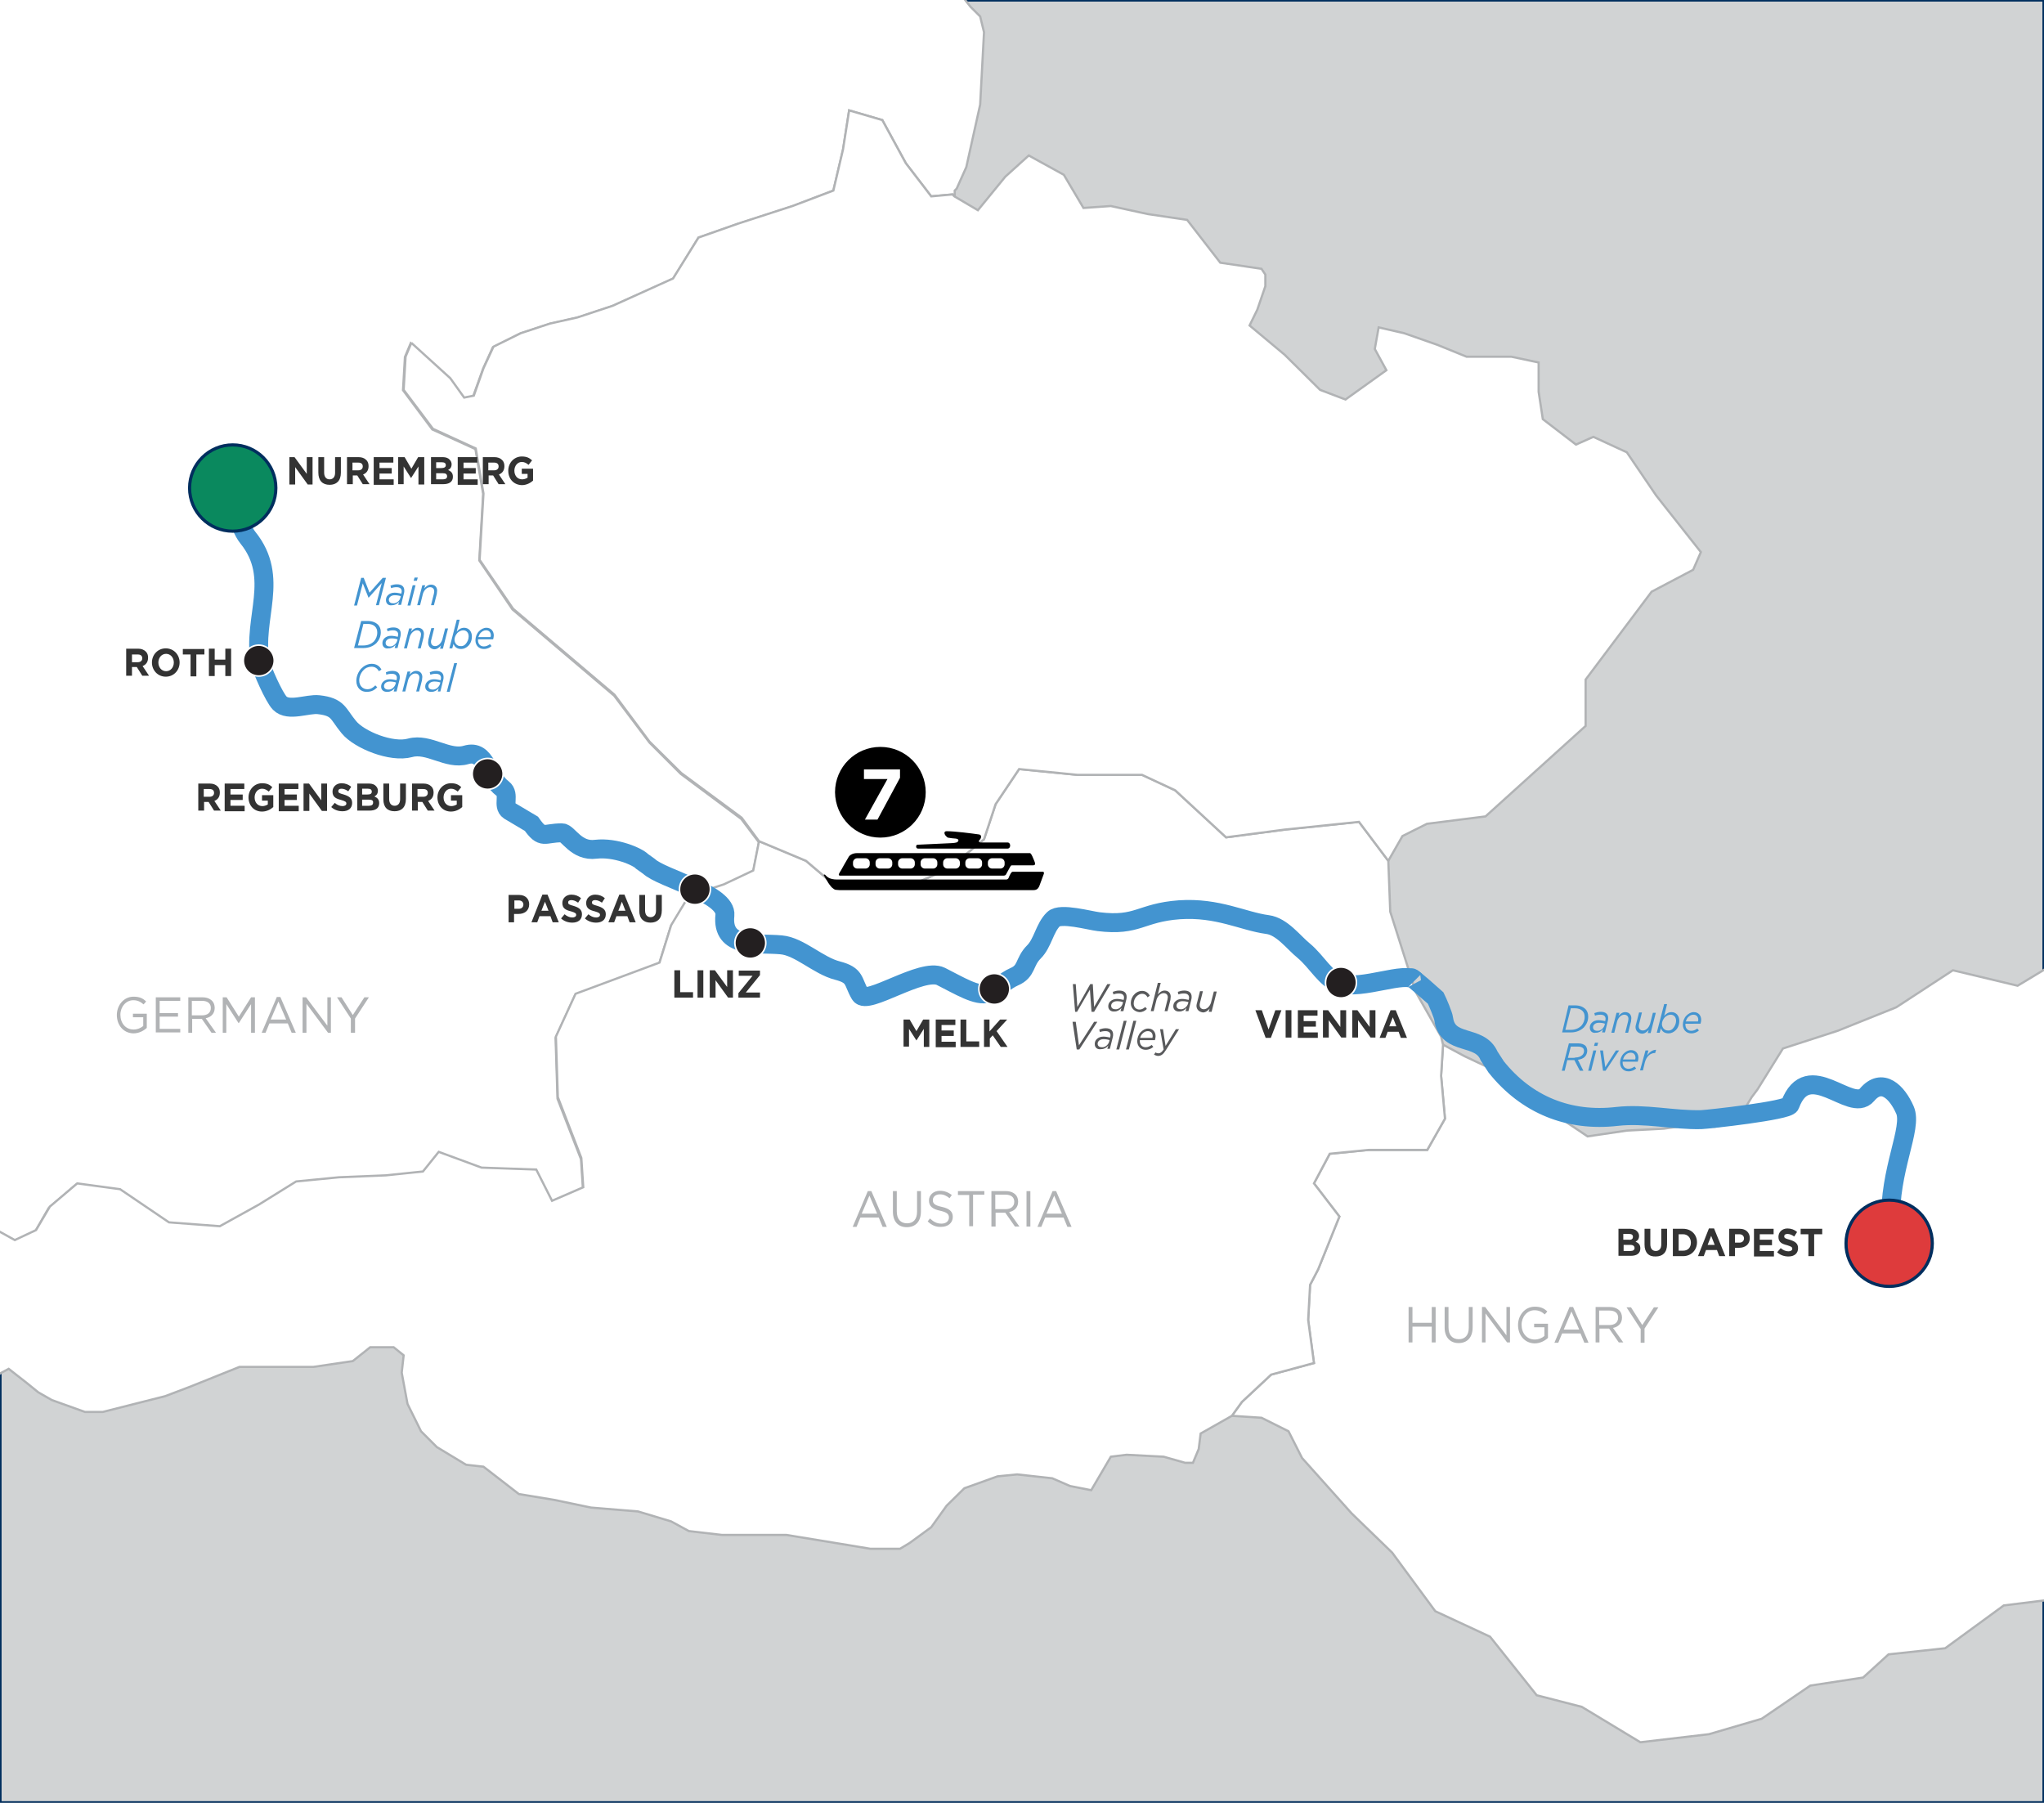 <?xml version="1.0" encoding="utf-8"?>
<!-- Generator: Adobe Illustrator 24.3.0, SVG Export Plug-In . SVG Version: 6.00 Build 0)  -->
<svg version="1.1" id="Layer_1" xmlns="http://www.w3.org/2000/svg" xmlns:xlink="http://www.w3.org/1999/xlink" x="0px" y="0px"
	 viewBox="0 0 635 560" style="enable-background:new 0 0 635 560;" xml:space="preserve">
<rect x="0" y="0" width="635" height="560" fill="#808080" stroke="none"/>
<style type="text/css">
	.st0{clip-path:url(#SVGID_2_);fill:#D1D3D4;stroke:#002E5E;stroke-width:0.982;stroke-miterlimit:10;}
	.st1{clip-path:url(#SVGID_2_);}
	.st2{fill:#FFFFFF;stroke:#B1B3B5;stroke-width:0.687;}
	.st3{display:none;fill:#FFFFFF;stroke:#B1B3B5;stroke-width:0.687;}
	.st4{display:none;}
	.st5{display:inline;fill:#FFFFFF;stroke:#B1B3B5;stroke-width:0.687;}
	.st6{display:inline;fill:#FFFFFF;stroke:#B1B3B5;stroke-width:0.645;}
	.st7{display:none;fill:#FFFFFF;stroke:#B1B3B5;stroke-width:0.645;}
	.st8{fill:none;stroke:#4394D0;stroke-width:5.891;stroke-miterlimit:10;}
	.st9{clip-path:url(#SVGID_2_);fill:#231F20;stroke:#FFFFFF;stroke-width:0.491;}
	.st10{fill:#333333;}
	.st11{fill:#4394D0;}
	.st12{fill:#B1B3B5;}
	.st13{fill:#58595B;}
	.st14{fill:#FFFFFF;}
	.st15{stroke:#000000;stroke-width:1.178;}
	.st16{fill:#0A895E;stroke:#002E5E;stroke-width:0.982;stroke-miterlimit:10;}
	.st17{fill:#DE3B3C;stroke:#002E5E;stroke-width:0.982;stroke-miterlimit:10;}
</style>
<g>
	<defs>
		<rect id="SVGID_1_" width="635" height="560"/>
	</defs>
	<clipPath id="SVGID_2_">
		<use xlink:href="#SVGID_1_"  style="overflow:visible;"/>
	</clipPath>
	<rect class="st0" width="635" height="560"/>
	<g class="st1">
		<g>
			<g>
				<g>
					<g>
						<polygon class="st2" points="73.5,-244.1 75.3,-238 80.8,-241.7 89.9,-246.6 96,-243.5 102.1,-241.7 111.8,-241.7 
							108.7,-247.2 111.2,-248.4 115.4,-252 124.6,-259.3 136.1,-261.8 144.6,-263.6 144.6,-256.9 148.9,-259.3 153.7,-269.1 
							160.4,-276.3 168.3,-285.5 176.8,-286.7 183.5,-285.5 173.8,-280 167.7,-274.5 165.3,-269.1 172,-273.3 180.5,-276.3 
							189,-278.8 196.3,-278.8 201.8,-272.1 209.1,-266.6 211.5,-259.3 214.5,-258.7 220.6,-253.2 227.9,-253.2 230.9,-253.9 
							235.2,-247.2 238.8,-239.3 241.3,-225.9 248.6,-222.2 255.9,-219.8 263.8,-218 266.2,-208.3 270.5,-198.5 274.1,-190.6 
							274.1,-173 272.9,-160.8 266.2,-148.1 261.9,-134.7 261.9,-126.8 268.6,-122.5 277.1,-115.2 279,-106.1 280.2,-93.4 
							280.8,-80.6 283.8,-70.3 285.7,-52.6 285,-41.7 285.7,-30.7 287.5,-15.5 294.8,-6.4 301.5,2.1 304.5,5.1 305.7,10 304.5,32.5 
							300.2,51.9 297.2,58.6 296.6,59.2 296.6,61 296,60.4 289.3,61 281.4,50.7 274.1,37.3 263.8,34.3 261.9,46.5 258.9,59.2 
							246.1,64.1 229.1,69.6 217,73.8 209.1,86.6 190.2,95.1 179.3,98.7 170.8,100.6 161.6,103.6 153.1,107.9 150.1,114.5 
							147,123.1 144,123.7 139.8,117.6 127.6,106.6 125.8,110.9 125.2,121.2 134.3,133.4 147.7,139.5 150.1,153.4 148.9,174.1 
							159.2,189.3 190.8,216.1 201.8,230.7 211.5,240.4 230.3,254.4 235.8,261.7 234,270.8 224.9,275 213.9,278.7 208.4,287.8 
							204.8,299.3 178.7,309.1 172.6,322.4 173.2,341.3 180.5,360.1 181.1,369.3 171.4,373.5 166.5,363.8 149.5,363.2 136.1,358.3 
							131.2,364.4 119.7,365.6 105.1,366.2 91.7,367.4 80.2,374.7 68,381.4 52.2,380.2 37,369.9 23.6,368 15.1,375.3 10.9,382.6 
							4.2,385.7 -6.8,379.6 -12.2,368.7 -22,365 -33.5,365 -46.3,369.3 -52.3,365 -65.7,357.7 -77.9,352.2 -88.8,349.2 
							-119.2,352.8 -134.4,352.2 -151.4,352.2 -161.2,353.5 -167.9,346.2 -169.1,345.6 -170.9,341.9 -171.5,330.4 -170.3,315.8 
							-166.6,298.1 -154.5,270.8 -150.2,256.8 -137.5,244.6 -127.1,232.5 -123.5,219.7 -138.7,211.2 -154.5,203.9 -182.4,192.4 
							-191.6,189.9 -204.3,187.5 -209.2,175.3 -215.9,166.2 -222,158.9 -229.3,151.6 -229.3,152.2 -223.2,145.5 -222.6,132.2 
							-225,123.7 -229.9,114.5 -229.3,106.6 -225.6,98.7 -233.5,92.1 -232.9,92.7 -220.1,75.6 -218.9,67.1 -223.2,56.2 -223.8,46.5 
							-223.8,44.6 -228.6,36.7 -227.4,30.7 -229.3,21.5 -230.5,10.6 -228.6,2.7 -220.7,-4.6 -218.3,-24.7 -215.3,-38 -215.3,-48.4 
							-217.1,-65.4 -215.3,-74.5 -204.3,-72.7 -191.6,-65.4 -183.1,-66.6 -176.4,-76.9 -173.3,-88.5 -161.8,-95.2 -153.3,-104.9 
							-150.2,-116.5 -168.5,-127.4 -169.7,-137.7 -164.2,-140.8 -152.7,-146.9 -149,-157.8 -145.4,-168.1 -141.1,-179.7 
							-138.1,-189.4 -136.2,-193.7 -120.4,-195.5 -116.2,-185.8 -114.4,-184.5 -116.2,-194.3 -120.4,-199.7 -125.3,-204 
							-132,-206.4 -135.6,-208.9 -136.2,-211.3 -132.6,-218.6 -127.7,-222.2 -123.5,-230.1 -112.5,-232 -94.9,-232.6 -79.1,-227.7 
							-74.8,-217.4 -74.2,-204.6 -66.9,-204.6 -65.7,-214.9 -57.8,-211.9 -53,-198.5 -48.1,-190 -52.3,-211.9 -51.7,-219.8 
							-50.5,-230.1 -48.1,-235 -43.8,-241.1 -37.8,-240.5 -20.7,-239.9 -18.3,-242.3 -25,-247.2 -31.7,-252.6 -29.9,-260.5 
							-25.6,-261.1 -24.4,-265.4 -28.6,-270.3 -31.1,-276.3 -28.6,-282.4 -32.9,-286.1 -39,-287.3 -34.7,-291.5 -33.5,-295.2 
							-26.2,-298.2 -19.5,-301.9 -21.4,-309.2 -26.8,-316.5 -31.1,-325.6 -34.1,-331.7 -32.9,-337.1 -32.3,-342 -24.4,-341.4 
							-1.9,-333.5 5.4,-336.5 11.5,-337.1 7.2,-337.1 6,-332.3 13.3,-332.3 21.2,-328 28.5,-325.6 33.4,-314 32.1,-305.5 
							25.5,-297.6 28.5,-294 36.4,-293.4 36.4,-286.1 42.5,-285.5 46.7,-290.9 58.9,-285.5 62.5,-278.8 69.2,-278.2 80.2,-280.6 
							86.2,-283 90.5,-279.4 89.9,-270.3 83.8,-263.6 75.9,-258.7 71.7,-249.6 						"/>
						<polyline class="st2" points="232.2,-284.9 232.2,-283 232.2,-278.8 235.2,-273.3 234.6,-269.1 229.7,-272.7 223.6,-270.9 
							220.6,-267.8 212.1,-269.7 206,-275.7 208.4,-280 209.1,-284.9 207.2,-292.8 211.5,-294 218.8,-289.1 224.2,-287.3 
							222.4,-292.2 216.3,-297 212.7,-301.9 215.1,-305.5 220.6,-304.3 221.8,-298.8 229.7,-298.2 234.6,-295.8 232.2,-284.9 						
							"/>
					</g>
					<polyline class="st3" points="-256.6,-174.8 -254.8,-168.1 -254.2,-165.7 -252.4,-163.9 -249.3,-160.8 -248.7,-159.6 
						-248.1,-158.4 -248.7,-156 -248.7,-154.8 -249.3,-154.2 -255.4,-153.5 -258.4,-152.3 -260.3,-149.3 -262.1,-143.2 
						-262.7,-137.1 -262.7,-130.4 -262.7,-129.8 -263.9,-128 -263.3,-126.8 -263.3,-125.6 -260.3,-121.9 -258.4,-120.1 
						-254.8,-118.3 -248.7,-114 -245.7,-113.4 -243.2,-112.8 -241.4,-113.4 -240.8,-115.9 -240.8,-124.4 -242,-127.4 -245.1,-131.1 
						-245.1,-133.5 -245.1,-135.9 -244.5,-136.5 -243.8,-137.1 -242.6,-136.5 -240.2,-136.5 -239,-137.7 -233.5,-141.4 -232.9,-145 
						-231.7,-148.7 -230.5,-152.9 -229.3,-156.6 -225,-163.9 -224.4,-165.7 -224.4,-166.9 -226.8,-168.1 -234.1,-168.7 -234.7,-170 
						-234.7,-171.8 -234.7,-174.8 -234.1,-179.1 -234.7,-185.2 -234.1,-190 -233.5,-191.8 -232.3,-194.3 -230.5,-196.7 
						-226.8,-202.2 -224.4,-204 -222.6,-204.6 -220.1,-206.4 -217.1,-208.3 -213.5,-208.9 -204.9,-212.5 -198.9,-213.1 -194,-213.1 
						-187.9,-211.3 -183.7,-209.5 -181.2,-208.9 -178.2,-209.5 -172.7,-212.5 -169.7,-213.1 -156.9,-212.5 -150.2,-210.1 
						-147.8,-208.9 -140.5,-200.4 -137.5,-195.5 -136.8,-193.7 -136.2,-193.7 -138.1,-189.4 -141.1,-179.7 -145.4,-168.1 
						-149,-157.8 -152.7,-146.9 -164.2,-140.8 -169.7,-137.7 -168.5,-127.4 -150.2,-116.5 -153.3,-104.9 -161.8,-95.2 -173.3,-88.5 
						-176.4,-76.9 -183.1,-66.6 -191.6,-65.4 -204.3,-72.7 -215.3,-74.5 -217.1,-65.4 -215.3,-48.4 -215.3,-38 -218.3,-24.7 
						-220.7,-4.6 -228.6,2.7 -230.5,10.6 -229.3,21.5 -227.4,30.7 -228.6,36.7 -240.8,34.9 -248.7,27 -249.3,15.5 -246.3,3.9 
						-245.1,-7 -253,-14.3 -263.3,-16.2 -271.2,-22.8 -272.4,-30.1 -276.1,-30.7 -280.9,-38 -285.8,-39.3 -298,-39.9 -310.7,-38 
						-328.3,-30.1 -344.1,-27.7 -350.2,-27.1 -362.4,-36.8 -367.3,-39.9 -366.6,-41.1 -363.6,-42.9 -356.3,-42.3 -349,-36.9 
						-344.5,-35.8 -335.6,-38 -328.8,-37.4 -323.9,-37.1 -326.8,-40.5 -331.8,-41.8 -339.9,-41.7 -345.4,-44.1 -340.5,-52 
						-333.2,-52.6 -317.4,-53.8 -305.9,-58.1 -286.4,-59.9 -279.1,-63 -283.4,-67.2 -291.9,-64.8 -296.7,-64.2 -306.5,-66.6 
						-314.4,-70.9 -319.8,-77.6 -318.6,-87.3 -317.4,-90.9 -316.2,-92.8 -315.6,-92.8 -313.2,-95.2 -312.5,-95.2 -308.9,-98.8 
						-304,-102.5 -288.8,-117.1 -283.4,-134.1 -275.5,-155.4 -266.3,-172.4 -256.6,-174.8 					"/>
					<g class="st4">
						<polygon class="st5" points="263.8,-218 274.1,-213.1 280.8,-209.5 283.8,-215.6 283.8,-224.1 275.3,-227.7 270.5,-228.3 
							279,-234.4 288.7,-238 290.5,-234.4 302.1,-247.2 315.4,-254.5 334.3,-258.1 366.5,-268.4 378,-277.6 389,-288.5 398.7,-297 
							412.7,-302.5 424.9,-309.8 435.8,-315.3 451,-318.9 465,-323.2 478.4,-326.2 492.3,-326.8 503.9,-323.8 512.4,-320.1 
							520.3,-312.8 519.1,-306.1 511.8,-309.8 505.7,-314 500.2,-316.5 502.1,-309.8 507.5,-297 513,-286.1 516.7,-277.6 
							523.3,-274.5 524.6,-278.2 528.2,-282.4 542.8,-283.6 556.8,-287.9 566.5,-294 580.5,-289.7 597.5,-288.5 612.1,-286.1 
							626.7,-284.9 646.1,-283.6 664.4,-284.9 679.6,-286.1 694.8,-289.1 721.5,-298.2 744.6,-303.7 760.4,-297 780.5,-286.7 
							786.6,-275.1 790.2,-257.5 800.6,-229.5 818.2,-186.4 820.6,-170 821.8,-151.7 812.1,-132.9 796.9,-121.9 787.8,-107.3 
							795.1,-96.4 812.7,-84.2 813.3,-70.3 813.3,-53.8 813.9,-40.5 821.8,-27.1 825.5,-13.7 832.8,-0.3 835.8,5.1 838.2,8.8 
							851,19.7 851,32.5 860.1,48.3 856.5,64.1 838.9,83.5 818.8,100.6 804.8,123.7 789.6,168.7 789.6,185.7 793.9,199.6 
							782.3,203.3 776.8,202.1 765.3,200.3 751.3,191.7 741.6,182.6 728.8,176.6 713,176.6 699.6,179.6 688.7,185.7 680.8,193 
							668.6,185.7 646.8,186.9 637,199 626.7,205.1 617.6,203.3 609.1,192.4 597.5,182 587.2,175.9 576.2,182 564.1,185.7 
							545.8,177.8 528.8,171.7 514.8,154.1 505.7,140.7 495.4,135.8 489.9,138.2 479.6,130.4 478.4,121.8 478.4,112.7 469.9,110.9 
							455.9,110.9 446.8,107.3 436.4,103.6 428.5,101.8 427.3,108.5 430.9,115.2 418.2,124.3 410.3,121.2 399.3,110.3 388.4,101.2 
							390.8,96.3 393.2,89 393.2,85.4 392,83.5 379.3,81.7 368.9,68.3 356.8,66.5 345.2,64.1 336.7,64.7 330.6,54.4 319.7,48.3 
							312.4,55 303.9,65.3 296.6,61 296.6,59.2 297.2,58.6 300.2,51.9 304.5,32.5 305.7,10 304.5,5.1 301.5,2.1 294.8,-6.4 
							287.5,-15.5 285.7,-30.7 285,-41.7 285.7,-52.6 283.8,-70.3 280.8,-80.6 280.2,-93.4 279,-106.1 277.1,-115.2 268.6,-122.5 
							261.9,-126.8 261.9,-134.7 266.2,-148.1 272.9,-160.8 274.1,-173 274.1,-190.6 270.5,-198.5 266.2,-208.3 						"/>
					</g>
				</g>
			</g>
		</g>
		<g>
			<g class="st4">
				<polygon class="st6" points="610.5,248.9 594.3,260.5 574,269.2 578.9,289.1 549.5,302.6 558,320.7 549.1,327.5 550.5,346.8 
					538.4,351 507.1,343.9 477.2,324.7 463.7,348.9 434.9,351.4 417.4,345.6 424.8,341.1 430.5,342.2 436.7,341.1 440.7,337.6 
					442.4,333.1 439.6,328 435.6,325.7 432.7,320 429.3,318.3 424.2,316 421.3,313.2 421.3,304.1 419.1,302.9 416.2,297.2 
					417.4,287.6 420.8,280.2 419.1,280.2 414.5,281.3 411.7,279 411.7,273.9 415.1,265.4 420.2,260.3 427,255.1 445.8,255.1 
					463.5,258 470.3,259.1 478.8,259.1 481.7,257.4 487.9,252.9 492.5,246.6 497.6,241.5 507.3,238.1 512.9,237.5 523.2,238.6 
					528.3,240.9 534.6,242.1 540.3,232.4 544.8,231.8 555.6,232.4 561.9,234.1 564.2,234.1 565.9,230.1 566.4,225.6 575.5,220.4 
					584.1,221 592,225 596,232.7 				"/>
			</g>
			<g>
				<polygon class="st7" points="594.3,260.5 610.5,248.9 622.2,260.3 634.7,277.3 650.6,284.7 664.3,301.8 677.4,305.2 
					694.4,315.5 714.4,313.2 729.7,308.6 744,299 765,315.2 778.1,331.1 795.2,333.9 795.2,341.1 782.4,343.9 779.5,361 
					785.2,368.1 773.8,380.9 738.3,370.9 711.2,377.5 633,365.2 606,383.7 591.8,366.7 584.8,380 573.3,382.3 583.2,417.9 
					601.7,442 631.6,471.9 661.4,523.1 750.2,612.5 739.4,606.8 728,598.2 704.1,582.9 693.3,582.3 681,581 664.5,572.3 
					640.6,564.2 641,557.7 666.9,561.8 674.8,566.9 678.4,568.5 678.5,566.4 668.3,559.5 652.3,543 634.1,530.5 613.1,522.6 
					598.3,521.4 581.8,523.1 576.7,522.6 574.4,514 569.3,503.2 556.2,497 548.2,489.6 535.7,481.6 522.6,464.5 522.1,458.3 
					525.5,453.1 538,450.3 524.9,439.5 513.5,431.5 504.4,412.2 504.4,395.1 501,383.2 495.9,376.3 492.5,376.3 482.8,365 
					468.6,360.4 460.6,380.9 447.5,404.2 441.3,405.3 435.6,400.8 426.5,380.3 420.8,370.1 417.4,345.6 434.9,351.4 463.7,348.9 
					477.2,324.7 507.1,343.9 538.4,351 550.5,346.8 549.1,327.5 558,320.7 549.5,302.6 578.9,289.1 574,269.2 				"/>
			</g>
			<g class="st4">
				<polygon class="st6" points="750.2,612.5 661.4,523.1 631.6,471.9 601.7,442 583.2,417.9 573.3,382.3 584.8,380 591.8,366.7 
					606,383.7 633,365.2 711.2,377.5 738.3,370.9 773.8,380.9 806.5,373.8 805.1,403.6 793.7,423.5 796.9,433.2 812.9,438.5 
					832.1,456.3 817.9,463.4 800.8,462 799.4,470.5 820.8,486.1 816.5,500.4 799.4,514.6 786.6,506.1 795.2,524.6 782.4,520.3 
					778.1,545.9 758.2,561.5 				"/>
			</g>
			<g class="st4">
				<polyline class="st6" points="750.6,612.5 758.5,561.6 778.5,546 782.7,520.4 795.5,524.6 787,506.2 799.8,514.7 816.9,500.5 
					821.1,486.2 799.8,470.6 801.2,462.1 818.3,463.5 832.5,456.4 813.2,438.6 797.3,433.3 794.1,423.6 805.5,403.7 806.9,373.9 
					774.2,381 785.6,368.2 779.9,361.1 782.7,344 795.5,341.1 795.5,334 778.5,331.2 765.4,315.3 744.3,299 759.7,296.8 
					767.1,289.9 783.6,288.2 800.7,275.7 814.3,274 828,268.3 833.7,274.6 837.6,275.7 834.2,276.3 839.9,279.7 857,286 869.5,299 
					877.5,311.6 884.3,332 896.2,346.8 908.8,348.5 918.4,353.7 922.4,364.5 925.3,382.1 944.6,394.1 963.9,398.6 978.7,402.6 
					991.2,390.6 1000.9,402.6 990.1,416.8 1001.5,434.5 1013.4,436.2 994.1,447.5 993.5,472.6 998.7,497.6 1011.7,513.5 
					1031.1,531.8 1019.1,546.5 1007.2,578.4 1010.6,608 993.8,616 978.2,611.7 954,624.5 949.3,637.4 939.8,641.6 928.4,628.8 
					908.5,635.9 905.6,651.5 889.4,657.5 891.1,635.3 875.8,617.1 862.7,613.1 854.1,600 836.5,598.9 826.8,590.9 819.4,602.9 
					810.9,610.8 806.9,628.5 810.3,641.6 804.6,661.5 797.8,656.4 789.3,641 778.5,634.2 763.7,621.7 755.7,617.1 750.6,612.5 				
					"/>
			</g>
			<polyline class="st7" points="424.6,341.2 424.6,338.9 426.9,335.5 429.1,330.4 428.6,323.6 420,322.4 409.8,327.5 398.9,324.7 
				391,329.8 373.3,337.8 360.7,343.5 355.6,344.6 353.9,342.4 349.9,342.4 342.5,348.6 336.8,351.5 334.5,360 336.2,377.7 
				344.8,380.5 348.2,388.5 346.5,395.9 339.1,401.6 141.9,437.5 130.5,430.1 119.7,426.7 109.4,425.6 98,429 87.8,433 84.9,439.8 
				79.2,442.1 66.7,456.9 63.8,464.9 57.6,468.3 44.4,471.7 33,471.7 23.4,470 22.8,466 26.2,458.1 27.3,448.4 24.5,438.7 
				15.9,436.4 5.7,435.3 -4.6,431.8 -10.3,421.6 -12.5,408.5 -11.4,395.4 -8,384.5 -8,375.4 -13.1,372 -17.1,370.9 -18.8,365.7 
				-18.8,360 -15.4,350.3 -8.6,343.5 5.1,336.1 3.4,325.3 0.6,315.6 -2.9,301.9 -5.1,293.9 -6.3,287.7 -4.6,282.5 0,282.5 
				6.8,283.1 17.1,283.7 25.6,281.9 36.5,280.2 39.9,280.2 45.6,279.7 60.4,281.9 65,278 73.5,272.8 78.6,267.7 79.2,257.4 
				87.2,249.5 100.3,243.8 100.9,250.6 104.9,266.6 116.8,276.8 123.1,286.5 130.5,292.2 133.4,287.7 137.3,276.8 150.4,255.7 
				154.4,243.8 162.4,248.3 168.7,255.2 181.8,256.9 204.6,263.1 206.9,258.6 204,251.7 203.4,243.2 205.7,236.4 218.3,236.4 
				223.4,233.5 222.8,225.5 224.5,219.3 227.4,213.6 231.4,215.8 241.1,219.3 246.2,219.3 264.4,214.7 271.8,211.9 286.1,206.2 
				307.7,206.2 319.1,204.4 324.3,200.4 331.1,200.4 334,202.7 333.4,207.9 335.1,217 339.1,225 343.6,229.5 352.2,234.6 
				357.3,235.2 367.6,243.2 377.8,244.9 388.7,247.2 402.4,248.3 412,251.2 417.2,254 426.9,255.2 420,260.3 414.9,265.4 411.5,274 
				411.5,279.1 414.3,281.4 418.9,280.2 420.6,280.2 417.2,287.7 416,297.3 418.9,303 421.1,304.2 421.1,313.3 424,316.1 
				429.1,318.4 432.6,320.1 435.4,325.8 439.4,328.1 442.2,333.2 440.5,337.8 436.5,341.2 430.3,342.4 424.6,341.2 			"/>
			<polyline class="st7" points="-27.9,-57.7 -11.4,-50.3 -4.6,-49.7 1.7,-50.3 1.7,-49.7 7.4,-56 8,-68.5 5.7,-76.5 1.1,-85.1 
				1.7,-92.5 5.1,-99.9 -2.3,-106.2 -9.1,-106.2 -20.5,-99.9 -28.5,-87.3 -25.7,-73.7 -27.4,-57.7 -27.9,-57.7 			"/>
			<polyline class="st7" points="837.8,275.7 834.3,276.2 840,279.7 857.1,285.9 869.7,299 877.7,311.6 884.5,332.1 896.5,346.9 
				909,348.6 918.7,353.8 922.7,364.6 925.5,382.3 944.9,394.2 964.3,398.8 979.1,402.8 991.6,390.8 1001.3,402.8 990.5,417 
				1001.9,434.7 1013.9,436.4 1029.3,439.8 1023.6,457.5 1037.2,466.6 1053.2,464.9 1125,79.6 1109,94.5 1097.6,89.9 1084,81.3 
				1067.4,84.2 1051.5,91 1024.7,92.2 1004.7,91.6 986.5,93.9 978.5,97.9 975.1,105.8 967.7,114.4 959.7,115 944.9,123.5 
				934.7,136.6 934.7,144.6 928.9,156.6 927.8,169.7 915.8,185.6 911.9,201 904.4,219.3 896.5,231.2 890.2,252.3 873.1,261.4 
				850.3,270 840,274 837.8,275.7 			"/>
			<g class="st4">
				<polyline class="st6" points="58.1,131.5 59.3,132.1 65.5,138.9 74.6,137.8 90.6,137.8 104.9,138.3 133.4,134.9 143.6,137.8 
					155,142.9 167.5,149.7 173.2,153.7 181.2,162.8 176.7,173.1 174.4,182.8 181.8,197.6 188.1,202.7 200,209 210.3,211.3 
					218.8,206.7 224,210.7 227.4,213.6 224.5,219.3 222.8,225.5 223.4,233.5 218.3,236.4 205.7,236.4 203.4,243.2 204,251.7 
					206.9,258.6 204.6,263.1 181.8,256.9 168.7,255.2 162.4,248.3 154.4,243.8 150.4,255.7 137.3,276.8 133.4,287.7 130.5,292.2 
					123.1,286.5 116.8,276.8 104.9,266.6 100.9,250.6 100.3,243.8 87.2,249.5 79.2,257.4 78.6,267.7 73.5,272.8 65,278 60.4,281.9 
					45.6,279.7 39.9,280.2 36.5,280.2 25.6,281.9 17.1,283.7 6.8,283.1 6.8,276.2 5.1,270.6 -2.9,267.1 -2.9,260.9 -4,254 
					-3.4,243.8 -1.7,235.8 -5.1,233.5 -16,231.2 -25.1,230.7 -33.1,239.2 -39.3,248.3 -47.9,252.3 -51.3,248.9 -48.5,235.2 
					-46.7,223.8 -43.3,217 -41,210.7 -35.9,207.3 -30.8,200.4 -22.8,197 -20.5,193.6 -16,183.4 -8.6,174.2 -1.7,169.1 10.8,157.1 
					18.8,151.4 20.5,149.7 17.1,142.9 22.8,136.1 29.1,138.3 41.6,140 49.6,137.2 58.1,131.5 				"/>
			</g>
			<polygon class="st7" points="955.2,-293.1 962,-282.8 978.5,-271.4 979.1,-258.3 979.1,-242.9 979.7,-230.4 987.1,-217.9 
				990.5,-205.3 997.3,-192.8 1000.2,-187.7 1002.5,-184.2 1014.4,-174 1014.4,-162 1023,-147.2 1019.6,-132.4 1003,-114.1 
				984.2,-98.2 971.1,-76.5 956.9,-34.4 956.9,-18.4 960.9,-5.3 950,-1.9 944.9,-3 944.9,4.4 941.5,15.2 938.1,27.2 935.8,37.5 
				933.5,48.3 932.9,58 931.8,63.1 948.9,69.9 962.6,78.5 972.8,86.5 978.5,97.9 986.5,93.9 1004.7,91.6 1024.7,92.2 1051.5,91 
				1067.4,84.2 1084,81.3 1097.6,89.9 1109,94.5 1084.4,-290.3 			"/>
			<polyline class="st7" points="-38.8,-220.7 -42.2,-221.3 -46.7,-228.1 -51.3,-229.3 -62.7,-229.8 -74.7,-228.1 -91.2,-220.7 
				-106,-218.4 -111.7,-217.9 -123.1,-227 -127.7,-229.8 -127.1,-231 -134.5,-231 -145.3,-228.7 -171,-219 -171.5,-215.6 
				-174.4,-198.5 -173.3,-188.8 -163,-181.4 -151.6,-180.8 -148.8,-169.4 -145.3,-159.7 -135.6,-155.2 -128.8,-150.6 -128.2,-148.9 
				-122.5,-144.3 -110,-137.5 -105.4,-131.2 -104.3,-122.7 -104.3,-105 -94.6,-99.9 -84.4,-98.2 -78.7,-105 -70.7,-112.4 
				-64.4,-111.3 -64.4,-104.5 -66.7,-93.1 -67.8,-86.8 -63.8,-83.9 -63.3,-83.4 -66.7,-78.2 -55.3,-69.7 -47.9,-61.1 -37,-57.1 
				-27.9,-57.7 -27.4,-57.7 -25.7,-73.7 -28.5,-87.3 -20.5,-99.9 -9.1,-106.2 -2.3,-106.2 -1.7,-105.6 10.3,-121.5 11.4,-129.5 
				7.4,-139.8 6.8,-148.9 6.8,-150.6 2.3,-158 -9.1,-159.7 -16.5,-167.1 -17.1,-178 -14.3,-188.8 -13.1,-199.1 -20.5,-205.9 
				-30.2,-207.6 -37.6,-213.9 -38.8,-220.7 			"/>
		</g>
		<polyline class="st7" points="-171.5,-215.6 -174.4,-198.5 -173.3,-188.8 -163,-181.4 -151.6,-180.9 -148.8,-169.5 -145.4,-159.8 
			-135.7,-155.3 -128.9,-150.7 -128.3,-149 -122.6,-144.5 -110.1,-137.6 -105.5,-131.4 -104.4,-122.8 -104.4,-105.2 -94.7,-100.1 
			-84.5,-98.4 -78.8,-105.2 -70.8,-112.6 -64.6,-111.4 -64.6,-104.6 -66.9,-93.2 -68,-87 -64,-84.1 -63.4,-83.6 -66.9,-78.4 
			-55.5,-69.9 -48.1,-61.4 -37.3,-57.4 -28.2,-58 -11.7,-50.6 -4.8,-50 1.4,-50.6 8.3,-43.7 14,-36.9 20.2,-28.4 24.8,-17 
			36.7,-14.7 45.3,-12.4 71.4,-1.6 86.2,5.2 100.4,13.2 97,25.1 87.4,36.5 75.4,47.9 71.4,61 60,86.6 56.6,103.1 55.5,116.7 
			56.1,127.5 57.8,131 49.2,136.7 41.3,139.5 28.8,137.8 22.5,135.5 16.8,142.3 20.2,149.2 18.5,150.9 10.5,156.6 -2,168.5 
			-8.8,173.6 -16.2,182.7 -20.8,193 -23,196.4 -31,199.8 -36.1,206.6 -41.2,210.1 -43.5,216.3 -46.9,223.2 -48.6,234.5 -51.5,248.2 
			-48.1,251.6 -39.5,247.6 -33.3,238.5 -25.3,230 -16.2,230.5 -5.4,232.8 -2,235.1 -3.7,243.1 -4.3,253.3 -3.1,260.1 -3.1,266.4 
			4.9,269.8 6.6,275.5 6.6,282.3 -0.3,281.8 -4.8,281.8 -6.5,286.9 -5.4,293.1 -3.1,301.1 0.3,314.8 3.1,324.4 4.9,335.3 
			-8.8,342.7 -15.6,349.5 -19.1,359.1 -19.1,364.8 -17.3,370 -13.4,371.1 -8.2,374.5 -8.2,383.6 -11.7,394.4 -12.8,407.5 
			-10.5,420.6 -4.8,430.8 5.4,434.3 15.7,435.4 24.2,437.7 27,447.4 25.9,457 22.5,465 23.1,469 21.4,471.2 -2,480.4 -4.3,484.9 
			-11.7,488.3 -19.1,494 -27,499.7 -35,504.8 -39,506 -40.1,513.4 -43.5,516.8 -61.7,521.3 -68.6,523 -73.7,525.3 -74.8,524.2 
			-83.3,522.5 -92.5,521.3 -95.3,517.3 -98.7,514.5 -101.6,509.9 -109.5,508.8 -115.2,507.1 -119.8,504.8 -120.9,498.6 
			-127.7,494.6 -136.3,492.9 -141.4,488.9 -144.8,485.5 -139.7,490 -143.7,488.3 -150.5,487.7 -152.8,491.7 -163,490.6 
			-172.7,485.5 -175,480.9 -178.4,478.6 -196,473 -199.4,467.8 -206.3,466.7 -217.6,470.7 -225,476.4 -239.3,482.6 -248.9,485.5 
			-264.3,488.9 -273.4,500.3 -279.7,516.8 -278.5,519.6 -275.7,523 -279.1,557.7 -286.5,554.9 -303,552.6 -319.5,552.6 
			-336.6,550.3 -354.2,548.6 -363.3,544.1 -366.7,540.7 -374.1,531.6 -379.8,524.2 -388.9,521.3 -395.2,518.5 -410.5,503.7 
			-419.7,498 -430.5,498 -444.7,504.3 -452.7,503.7 -470.3,498 -489.1,487.7 -522.1,471.8 -528.3,462.7 -539.7,451.9 -552.2,446.2 
			-561.3,437.7 -568.2,429.7 -574.4,420 -582.4,411.5 -583,405.8 -571.6,409.8 -557.4,404.7 -549.4,392.7 -542.6,376.2 
			-531.8,353.5 -520.4,327.3 -507.9,309.1 -503.9,306.2 -510.7,296.5 -510.7,293.7 -505.6,278.4 -497,257.3 -491.9,238.5 
			-486.8,230.5 -479.4,243.1 -474.3,252.7 -472,259 -472.6,243.1 -478.3,229.4 -488.5,219.2 -490.2,207.8 -481.1,197 -477.7,182.2 
			-480,171.9 -477.7,161.1 -480,161.1 -480.5,160.6 -489.6,156 -502.2,145.8 -513.5,133.2 -520.4,117.9 -524.4,101.4 -519.8,90 
			-518.1,77.5 -519.2,68.9 -496.5,70.1 -506.7,62.7 -524.9,59.3 -538,55.3 -534.6,45.6 -531.2,37.1 -534,34.8 -553.4,29.7 
			-547.7,26.8 -554.5,22.3 -568.7,23.4 -573.9,20 -574.4,16.6 -575.6,13.7 -583.5,4.1 -592.6,-2.8 -607.4,-12.4 -613.1,-17.6 
			-622.8,-19.3 -635.9,-17.6 -638.7,-27.8 -649,-43.7 -641,-44.9 -631.3,-46 -631.9,-51.7 -639.9,-52.8 -640.4,-58.5 -634.2,-63.6 
			-628.5,-63.1 -625.1,-67.6 -647.3,-71 -645.6,-76.7 -638.7,-85.8 -625.1,-88.7 -612.6,-89.8 -594.9,-88.1 -585.8,-85.8 
			-578.4,-86.4 -569.9,-85.8 -567,-91.5 -560.2,-93.2 -556.2,-89.8 -550,-89.3 -538,-86.4 -532.9,-80.1 -526.1,-67.6 -517.5,-57.4 
			-506.7,-58.5 -497,-59.1 -494.8,-57.4 -488.5,-55.1 -480,-56.8 -471.4,-56.8 -467.5,-54 -464.6,-48.3 -452.1,-46 -446.4,-50 
			-452.7,-56.2 -452.7,-69.9 -449.8,-82.4 -450.4,-93.8 -449.2,-108 -454.9,-114.9 -456.1,-124.5 -452.7,-146.2 -443.6,-140.5 
			-421.4,-136.5 -417.9,-133.6 -421.9,-124.5 -416.8,-116.6 -412.8,-105.8 -407.1,-105.2 -391.2,-98.9 -377.5,-91.5 -366.7,-89.3 
			-357.1,-89.3 -345.1,-94.4 -322.9,-92.7 -320.6,-94.9 -326.3,-98.4 -341.1,-102.3 -340.6,-108 -330.9,-119.4 -313.2,-126.2 
			-297.3,-127.9 -278,-130.2 -262.6,-137.6 -246.7,-148.4 -244.4,-154.7 -247.8,-159.8 -238.1,-190 -227.9,-207.6 -213.7,-211 
			-199.4,-212.7 -189.2,-212.2 -176.7,-213.3 -171.5,-215.6 		"/>
		<g>
			<polygon class="st2" points="-36.7,415.5 -40.4,407.8 -44.6,399.7 -33.5,401.2 -27.1,409.3 -27.9,422.2 			"/>
		</g>
		<g>
			<polyline class="st2" points="762.1,272.3 748.2,277.1 727.5,266.2 709.3,263.1 696,267.4 675.9,267.4 657.7,278.9 653.5,292.9 
				641.9,297.1 626.8,306.2 606.7,301.4 589.1,312.9 570.9,320.2 553.9,325.7 546,338.4 544.2,340.8 539.4,348.7 532.7,350 
				525.4,349.4 516.9,350.6 505.4,351.2 493.2,353 485.9,348.1 464.1,332.4 455,328.1 448.3,324.5 447.7,334.2 448.9,347.5 
				443.4,357.2 425.2,357.2 413.1,358.4 408.2,367.6 416.1,377.9 409.5,394.3 407,399.1 406.4,410 408.2,423.4 394.9,427 
				385.8,435.5 382.7,439.8 391.9,440.4 400.3,444.6 404.5,452.9 419.9,470.1 432.5,482.3 445.9,500.5 462.9,508.4 477.4,526.6 
				491.4,530.2 509.6,541.2 530.9,538.7 547.3,533.9 562.4,523.6 578.8,521.1 586.7,513.9 604.3,512 622.5,498.7 637.1,496.9 
				651.7,490.8 657.7,497.5 662,498.7 664.4,496.9 675.3,492.6 699.6,483.5 717.8,473.8 724.5,451.3 733,438.6 740.9,419.2 
				745.1,402.8 757.9,385.8 759.1,371.8 765.2,359 765.2,350.6 776.1,336.6 791.9,327.5 800.4,326.9 808.3,317.8 811.9,309.3 
				805.8,297.1 794.9,288.6 780.3,279.5 762.1,272.3 			"/>
		</g>
		<g>
			<polyline class="st2" points="235.8,261.3 234,270.4 224.9,274.7 214,278.3 208.5,287.4 204.9,299 178.8,308.7 172.7,322 
				173.3,340.8 180.6,359.7 181.2,368.8 171.5,373 166.6,363.3 149.6,362.7 136.3,357.8 131.4,363.9 119.9,365.1 105.3,365.7 
				92,367 80.4,374.2 68.3,380.9 52.5,379.7 37.3,369.4 24,367.6 15.5,374.8 11.2,382.1 4.6,385.2 -6.4,379.1 -11.8,368.2 
				-21.5,364.5 -33.1,364.5 -45.8,368.8 -37.3,378.5 -42.2,389.4 -44.6,399.7 -33.5,401.2 -27.1,409.3 -27.9,422.2 -17.3,427.7 
				-6.4,430.1 2.7,425.2 8.2,429.5 11.9,432.5 16.1,434.9 26.4,438.6 31.9,438.6 51.3,433.7 59.2,430.7 74.4,424.6 97.4,424.6 
				109.6,422.8 115,418.5 122.3,418.5 125.4,421 124.8,426.4 126.6,436.1 130.8,444.6 135.7,449.5 144.8,455 150.2,455.6 
				161.2,464.1 172.1,465.9 183.6,468.3 198.2,469.5 208.5,472.6 214,475.6 224.3,476.8 244.3,476.8 263.2,479.9 270.4,481.1 
				279.6,481.1 282.6,479.3 289.3,474.4 294.1,467.7 299.6,462.3 309.9,458.6 316,458 326.9,459.2 332.4,461.6 339,462.9 
				345.1,452.5 350,451.9 361.5,452.5 368.2,454.4 370.6,454.4 372.4,450.1 373,445.3 382.7,439.8 385.8,435.5 394.9,427 
				408.2,423.4 406.4,410 407,399.1 409.5,394.3 416.1,377.9 408.2,367.6 413.1,358.4 425.2,357.2 443.4,357.2 448.9,347.5 
				447.7,334.2 448.3,324.5 447.7,322 439.8,308.1 431.9,283.2 431.3,267.4 422.2,255.3 399.1,257.7 380.9,260.1 365.1,245.5 
				354.8,240.7 334.8,240.7 316.6,238.9 309.3,249.8 305.7,260.7 294.7,269.8 285,274.1 271.7,275.3 258.3,274.1 250.4,267.4 
				235.8,261.3 			"/>
		</g>
		<g class="st4">
			<polyline class="st6" points="336.2,-92.5 334.5,-88.5 334,-78.8 342.5,-67.4 355,-61.7 357.3,-48.6 356.2,-29.2 365.9,-15 
				395.5,10.1 405.8,23.8 414.9,32.9 432.6,46 437.7,52.8 451.4,58.5 458.8,64.8 471.3,66 483.8,64.8 493,60.8 503.2,52.3 506.6,42 
				513.5,31.8 530.6,33.5 549.4,33.5 559.1,38 573.9,51.7 591,49.4 612.7,47.1 621.2,58.5 621.8,73.4 629.2,96.7 636.6,109.8 
				637.2,112.1 643.4,115.5 652,119.5 672.5,134.3 679.3,138.9 690.7,137.2 701.6,136.6 709.5,135.5 716.4,136.1 722.6,134.9 
				727.2,127.5 728.9,125.2 736.3,113.3 752.3,108.1 769.4,101.3 785.9,90.5 804.7,95 819,86.5 829.8,82.5 833.8,69.4 850.9,58.5 
				869.7,58.5 882.2,54.6 899.3,57.4 918.7,67.7 931.8,63.1 932.9,58 933.5,48.3 935.8,37.5 938.1,27.2 941.5,15.2 944.9,4.4 
				944.9,-3 934.1,-4.7 921,-12.7 911.9,-21.2 899.9,-26.9 885.1,-26.9 872.5,-24.1 862.3,-18.4 854.9,-11.6 843.5,-18.4 
				822.9,-17.2 813.8,-5.9 804.1,-0.2 795.6,-1.9 787.6,-12.1 776.8,-21.8 767.1,-27.5 756.8,-21.8 745.4,-18.4 728.3,-25.8 
				712.4,-31.5 699.3,-48 690.7,-60.6 681,-65.1 675.9,-62.8 666.2,-70.3 665.1,-78.2 665.1,-86.8 657.1,-88.5 644,-88.5 
				635.5,-91.9 625.8,-95.3 618.3,-97 617.2,-90.8 620.6,-84.5 608.7,-76 601.2,-78.8 591,-89.1 580.7,-97.6 583,-102.2 585.3,-109 
				585.3,-112.4 584.2,-114.1 572.2,-115.8 562.5,-128.4 551.1,-130.1 540.3,-132.4 532.3,-131.8 526.6,-141.5 516.3,-147.2 
				509.5,-140.9 501.5,-131.2 494.7,-135.2 494.1,-135.8 487.8,-135.2 480.4,-144.9 473.6,-157.5 463.9,-160.3 462.2,-148.9 
				459.3,-136.9 447.4,-132.4 431.4,-127.2 420,-123.3 412.6,-111.3 394.9,-103.3 384.7,-99.9 376.7,-98.2 368.2,-95.3 360.2,-91.3 
				357.3,-85.1 354.5,-77.1 351.6,-76.5 347.6,-82.2 336.2,-92.5 			"/>
		</g>
		<g>
			<polyline class="st2" points="127.8,106.5 139.9,117.5 144.2,123.5 147.2,122.9 150.2,114.4 153.3,107.7 161.8,103.5 
				170.9,100.5 179.4,98.6 190.3,95 209.1,86.5 217,73.8 229.2,69.5 246.2,64 258.9,59.2 261.9,46.4 263.8,34.3 274.1,37.3 
				281.4,50.7 289.3,61 295.9,60.4 296.5,61 303.8,65.3 312.3,54.9 319.6,48.3 330.5,54.3 336.6,64.6 345.1,64 356.6,66.5 
				368.8,68.3 379.1,81.6 391.9,83.5 393.1,85.3 393.1,88.9 390.6,96.2 388.2,101.1 399.1,110.2 410.1,121.1 418,124.1 430.7,115 
				427.1,108.4 428.3,101.7 436.2,103.5 446.5,107.1 455.6,110.8 469.5,110.8 478,112.6 478,121.7 479.3,130.2 489.6,138.1 
				495,135.7 505.4,140.5 514.5,153.9 528.4,171.5 526,177 513.1,183.8 492.6,211.1 492.6,225.5 461.5,253.6 443.3,255.9 
				435.7,259.7 431.3,267.4 422.2,255.3 399.1,257.7 380.9,260.1 365.1,245.5 354.8,240.7 334.8,240.7 316.6,238.9 309.3,249.8 
				305.7,260.7 294.7,269.8 285,274.1 271.7,275.3 258.3,274.1 250.4,267.4 235.8,261.3 230.4,254 211.6,240.1 201.8,230.4 
				190.9,215.8 159.4,189.1 149,173.9 150.2,153.3 147.8,139.3 134.5,133.2 125.4,121.1 126,110.8 127.8,106.5 			"/>
		</g>
	</g>
	<g class="st1">
		<path class="st8" d="M439.6,304.5c-3-3-16.2,3.1-23.4,1c-4.3-1.2-7-6.7-11.2-10.2c-3.1-2.5-6.7-7.5-11.2-8.1
			c-7.6-1-15.4-5.4-27.4-4.6c-12.2,0.9-12.8,5.2-25.1,3.7c-2.7-0.3-11.9-2.9-14-0.8c-2.8,2.7-3.3,7.4-6.1,10.2
			c-3.1,3.1-2.1,6-6.1,7.7c-2.6,1.1-6.5,4.5-8.1,5.1c-3.4,1.2-9.1-2.4-14.7-5.2c-5.9-2.9-23,9.2-25.1,5.6c-2.4-4.1-1.3-5.9-7-7.4
			c-6-1.5-11.8-7.5-17.5-8c-7.5-0.7-18.6,1.3-17.5-9.2c0.7-6.7-19.6-11.4-23.6-15.2l-2.1-1.5c-1.4-1.5-8.3-4.5-14.4-3.8
			c-6.1,0.8-8.6-5.1-10.5-5.1c-5.7,0-6,2.2-9.5-2.8l-6.9-4.1c-2.2-1.5,0.3-5-2-6.8c-5-3.7-5-12.4-11.4-10.5
			c-5.7,1.7-11.6-3.8-17.4-2.2c-5.8,1.6-15.8-2.5-19-6.4c-3.5-4.2-3.2-6.3-9.4-7c-3.4-0.4-9.4,2.3-12.1-0.5
			c-1.7-1.7-5.7-10.6-6.1-12.9c-2.4-13.6,6.3-26-3.8-38.5c-3-3.7-4.6-12.3-4.8-16.9"/>
		<path class="st8" d="M587.4,379.7c-0.6-16.2,6.9-29.3,4.4-34.9c-2.4-5.5-7.1-10.3-11.8-4.7c-5,5.9-18.3-12-23.9,3.1
			c-0.7,1.8-25.3,4.5-27.6,4.6c-8.8,0.2-17.4-2-26.2-1c-14.8,1.7-28-3.5-37.5-15.4l-2.2-3.4c-2.9-6.9-12.9-2.9-14.1-11.5
			c-0.1-1.1-1.9-5.3-2.5-6.5c-0.1-0.1-7.8-6.9-7.4-6.2"/>
	</g>
	<path class="st9" d="M70.3,156c2.7,0,4.8-2.2,4.8-4.8s-2.2-4.8-4.8-4.8c-2.7,0-4.8,2.2-4.8,4.8S67.6,156,70.3,156z"/>
	<g class="st1">
		<g>
			<path class="st10" d="M89.9,142h1.6l3.8,5.2V142h1.8v8.5h-1.5l-3.9-5.4v5.4h-1.8V142z"/>
			<path class="st10" d="M98.9,146.8V142h1.8v4.8c0,1.4,0.7,2.1,1.7,2.1s1.7-0.7,1.7-2V142h1.8v4.8c0,2.6-1.4,3.8-3.5,3.8
				C100.2,150.6,98.9,149.3,98.9,146.8z"/>
			<path class="st10" d="M107.7,142h3.7c1,0,1.8,0.3,2.4,0.9c0.5,0.5,0.7,1.1,0.7,1.9v0c0,1.4-0.7,2.2-1.7,2.6l2,3h-2.1l-1.7-2.7
				h-1.4v2.7h-1.8V142z M111.3,146.1c0.9,0,1.4-0.5,1.4-1.2v0c0-0.8-0.5-1.2-1.4-1.2h-1.8v2.4H111.3z"/>
			<path class="st10" d="M116.1,142h6.1v1.7h-4.3v1.7h3.8v1.7h-3.8v1.8h4.4v1.7h-6.2V142z"/>
			<path class="st10" d="M123.8,142h1.9l2.1,3.6l2.1-3.6h1.9v8.5h-1.8v-5.6l-2.3,3.6h0l-2.3-3.6v5.5h-1.7V142z"/>
			<path class="st10" d="M133.8,142h3.8c0.9,0,1.7,0.3,2.1,0.8c0.4,0.4,0.6,0.9,0.6,1.4v0c0,1-0.5,1.5-1.1,1.8
				c0.9,0.4,1.5,0.9,1.5,2.1v0c0,1.6-1.2,2.3-3,2.3h-3.8V142z M138.5,144.5c0-0.6-0.4-0.9-1.2-0.9h-1.8v1.8h1.6
				C138,145.4,138.5,145.1,138.5,144.5L138.5,144.5z M137.6,147h-2.1v1.9h2.1c0.8,0,1.3-0.3,1.3-0.9v0
				C138.9,147.3,138.5,147,137.6,147z"/>
			<path class="st10" d="M142.2,142h6.1v1.7h-4.3v1.7h3.8v1.7h-3.8v1.8h4.4v1.7h-6.2V142z"/>
			<path class="st10" d="M149.9,142h3.7c1,0,1.8,0.3,2.4,0.9c0.5,0.5,0.7,1.1,0.7,1.9v0c0,1.4-0.7,2.2-1.7,2.6l2,3h-2.1l-1.7-2.7
				h-1.4v2.7h-1.8V142z M153.5,146.1c0.9,0,1.4-0.5,1.4-1.2v0c0-0.8-0.5-1.2-1.4-1.2h-1.8v2.4H153.5z"/>
			<path class="st10" d="M157.9,146.2L157.9,146.2c0-2.4,1.8-4.4,4.2-4.4c1.5,0,2.3,0.4,3.2,1.2l-1.1,1.4c-0.6-0.5-1.2-0.9-2.1-0.9
				c-1.3,0-2.3,1.2-2.3,2.7v0c0,1.6,1,2.7,2.4,2.7c0.6,0,1.2-0.2,1.7-0.5v-1.2h-1.8v-1.6h3.5v3.7c-0.8,0.7-2,1.4-3.5,1.4
				C159.6,150.6,157.9,148.8,157.9,146.2z"/>
		</g>
	</g>
	<g class="st1">
		<g>
			<path class="st10" d="M502.7,381.7h3.8c0.9,0,1.7,0.3,2.1,0.8c0.4,0.4,0.6,0.9,0.6,1.4v0c0,1-0.5,1.5-1.1,1.8
				c0.9,0.4,1.5,0.9,1.5,2.1v0c0,1.6-1.2,2.3-3,2.3h-3.8V381.7z M507.3,384.2c0-0.6-0.4-0.9-1.2-0.9h-1.8v1.8h1.6
				C506.8,385.2,507.3,384.9,507.3,384.2L507.3,384.2z M506.5,386.7h-2.1v1.9h2.1c0.8,0,1.3-0.3,1.3-0.9v0
				C507.8,387.1,507.4,386.7,506.5,386.7z"/>
			<path class="st10" d="M510.9,386.6v-4.9h1.8v4.8c0,1.4,0.7,2.1,1.7,2.1s1.7-0.7,1.7-2v-4.9h1.8v4.8c0,2.6-1.4,3.8-3.5,3.8
				C512.2,390.4,510.9,389.1,510.9,386.6z"/>
			<path class="st10" d="M519.7,381.7h3.2c2.5,0,4.3,1.8,4.3,4.2v0c0,2.4-1.8,4.3-4.3,4.3h-3.2V381.7z M521.5,383.4v5.1h1.4
				c1.5,0,2.4-1,2.4-2.5v0c0-1.5-1-2.6-2.4-2.6H521.5z"/>
			<path class="st10" d="M530.9,381.6h1.6l3.5,8.6h-1.9l-0.7-1.9h-3.4l-0.7,1.9h-1.8L530.9,381.6z M532.7,386.7l-1.1-2.8l-1.1,2.8
				H532.7z"/>
			<path class="st10" d="M537.2,381.7h3.3c1.9,0,3.1,1.2,3.1,2.9v0c0,2-1.5,3-3.3,3H539v2.6h-1.8V381.7z M540.4,386
				c0.9,0,1.4-0.6,1.4-1.3v0c0-0.8-0.6-1.3-1.4-1.3H539v2.6H540.4z"/>
			<path class="st10" d="M544.9,381.7h6.1v1.7h-4.3v1.7h3.8v1.7h-3.8v1.8h4.4v1.7h-6.2V381.7z"/>
			<path class="st10" d="M552.1,389l1.1-1.3c0.7,0.6,1.5,1,2.4,1c0.7,0,1.2-0.3,1.2-0.8v0c0-0.5-0.3-0.7-1.6-1.1
				c-1.6-0.4-2.7-0.9-2.7-2.6v0c0-1.5,1.2-2.6,2.8-2.6c1.2,0,2.2,0.4,3,1.1l-0.9,1.4c-0.7-0.5-1.4-0.8-2.1-0.8s-1,0.3-1,0.7v0
				c0,0.6,0.3,0.7,1.7,1.1c1.6,0.5,2.6,1.1,2.6,2.6v0c0,1.7-1.2,2.6-3,2.6C554.3,390.3,553.1,389.9,552.1,389z"/>
			<path class="st10" d="M561.9,383.4h-2.5v-1.7h6.7v1.7h-2.5v6.8h-1.8V383.4z"/>
		</g>
	</g>
	<g class="st1">
		<g>
			<path class="st11" d="M112.2,179.5h0.8l1.8,4.6l4.1-4.6h1l-2.2,8.5h-0.9l1.8-6.9l-4.1,4.6h0l-1.8-4.5l-1.8,6.9H110L112.2,179.5z"
				/>
			<path class="st11" d="M119.9,186.4c0-0.6,0.2-1.1,0.6-1.5c0.5-0.5,1.2-0.8,2.1-0.8c0.8,0,1.5,0.2,2.1,0.3l0-0.1
				c0-0.2,0.1-0.4,0.1-0.6c0-0.8-0.5-1.3-1.6-1.3c-0.6,0-1.2,0.1-1.7,0.3l-0.2-0.8c0.6-0.2,1.2-0.4,2-0.4c1.5,0,2.3,0.7,2.3,1.9
				c0,0.3,0,0.6-0.1,0.9l-0.9,3.6h-0.9l0.3-1c-0.6,0.7-1.3,1.1-2.2,1.1C120.8,188.2,119.9,187.6,119.9,186.4z M124.4,185.6l0.1-0.4
				c-0.5-0.2-1.2-0.3-1.9-0.3c-0.6,0-1.1,0.2-1.4,0.5c-0.3,0.3-0.4,0.6-0.4,0.9c0,0.7,0.5,1.1,1.3,1.1
				C123.1,187.5,124.2,186.7,124.4,185.6z"/>
			<path class="st11" d="M128.2,181.8h0.9l-1.6,6.3h-0.9L128.2,181.8z M128.8,179.4h1l-0.3,1h-1L128.8,179.4z"/>
			<path class="st11" d="M131.2,181.8h0.9l-0.3,1c0.5-0.6,1.2-1.2,2.1-1.2c1.2,0,1.9,0.8,1.9,1.9c0,0.3-0.1,0.6-0.1,1l-0.9,3.5h-0.9
				l0.9-3.6c0-0.2,0.1-0.5,0.1-0.7c0-0.8-0.5-1.3-1.3-1.3c-0.9,0-1.8,0.8-2.2,2l-0.9,3.6h-0.9L131.2,181.8z"/>
			<path class="st11" d="M112.2,192.9h2c1.4,0,2.4,0.4,3.2,1.1c0.6,0.6,0.9,1.4,0.9,2.4c0,1.3-0.5,2.4-1.3,3.3c-1,1-2.4,1.6-4.1,1.6
				H110L112.2,192.9z M114.1,193.8h-1.2l-1.7,6.7h1.7c1.4,0,2.5-0.5,3.3-1.3c0.6-0.7,1-1.6,1-2.7c0-0.8-0.2-1.4-0.7-1.9
				C116,194.1,115.2,193.8,114.1,193.8z"/>
			<path class="st11" d="M118.8,199.8c0-0.6,0.2-1.1,0.6-1.5c0.5-0.5,1.2-0.8,2.1-0.8c0.8,0,1.5,0.2,2.1,0.3l0-0.1
				c0-0.2,0.1-0.4,0.1-0.6c0-0.8-0.5-1.3-1.6-1.3c-0.6,0-1.2,0.1-1.7,0.3l-0.2-0.8c0.6-0.2,1.2-0.4,2-0.4c1.5,0,2.3,0.7,2.3,1.9
				c0,0.3,0,0.6-0.1,0.9l-0.9,3.6h-0.9l0.3-1c-0.6,0.7-1.3,1.1-2.2,1.1C119.7,201.6,118.8,201,118.8,199.8z M123.4,199l0.1-0.4
				c-0.5-0.2-1.2-0.3-1.9-0.3c-0.6,0-1.1,0.2-1.4,0.5c-0.3,0.3-0.4,0.6-0.4,0.9c0,0.7,0.5,1.1,1.3,1.1
				C122,200.9,123.1,200.1,123.4,199z"/>
			<path class="st11" d="M127.1,195.2h0.9l-0.3,1c0.5-0.6,1.2-1.2,2.1-1.2c1.2,0,1.9,0.8,1.9,1.9c0,0.3-0.1,0.6-0.1,1l-0.9,3.5h-0.9
				l0.9-3.6c0-0.2,0.1-0.5,0.1-0.7c0-0.8-0.5-1.3-1.3-1.3c-0.9,0-1.8,0.8-2.2,2l-0.9,3.6h-0.9L127.1,195.2z"/>
			<path class="st11" d="M133,199.6c0-0.3,0.1-0.6,0.1-1l0.9-3.5h0.9l-0.9,3.6c-0.1,0.2-0.1,0.5-0.1,0.7c0,0.8,0.5,1.3,1.3,1.3
				c0.9,0,1.8-0.8,2.2-2l0.9-3.5h0.9l-1.6,6.3h-0.9l0.3-1c-0.5,0.6-1.2,1.2-2.1,1.2C133.8,201.6,133,200.8,133,199.6z"/>
			<path class="st11" d="M140.9,200l-0.4,1.4h-0.9l2.3-8.9h0.9l-0.9,3.7c0.6-0.7,1.3-1.2,2.3-1.2c1.4,0,2.4,1.1,2.4,2.7
				c0,1.2-0.4,2.2-1.1,2.9c-0.6,0.6-1.4,1-2.2,1C141.9,201.6,141.2,200.9,140.9,200z M144.7,200c0.5-0.6,0.9-1.4,0.9-2.3
				c0-1.2-0.7-1.9-1.7-1.9c-0.6,0-1.3,0.3-1.8,0.8c-0.5,0.6-0.9,1.3-0.9,2.1c0,1.1,0.8,2,1.8,2C143.7,200.8,144.3,200.5,144.7,200z"
				/>
			<path class="st11" d="M148.5,198.6c0,0.1,0,0.2,0,0.3c0,1.1,0.7,1.9,1.8,1.9c0.8,0,1.3-0.3,1.9-0.7l0.5,0.6
				c-0.6,0.5-1.3,0.9-2.4,0.9c-1.5,0-2.6-1.1-2.6-2.7c0-1,0.4-2.1,1.1-2.8c0.6-0.6,1.4-1.1,2.3-1.1c1.5,0,2.3,1.1,2.3,2.4
				c0,0.4-0.1,0.8-0.2,1.2H148.5z M148.6,197.9h3.8c0-0.1,0.1-0.3,0.1-0.5c0-0.9-0.5-1.6-1.5-1.6c-0.7,0-1.2,0.3-1.7,0.8
				C149,196.9,148.8,197.4,148.6,197.9z"/>
			<path class="st11" d="M110.7,211.5c0-1.4,0.6-2.8,1.5-3.8c0.9-0.9,2-1.5,3.3-1.5c1.5,0,2.5,0.8,3,1.8l-0.8,0.5
				c-0.5-0.9-1.2-1.4-2.3-1.4c-1,0-1.9,0.4-2.5,1.1c-0.8,0.8-1.3,2-1.3,3.2c0,1.6,1.1,2.7,2.5,2.7c1.1,0,1.8-0.5,2.5-1.2l0.6,0.6
				c-0.8,0.8-1.7,1.4-3.2,1.4C112.2,215,110.7,213.7,110.7,211.5z"/>
			<path class="st11" d="M118.4,213.3c0-0.6,0.2-1.1,0.6-1.5c0.5-0.5,1.2-0.8,2.1-0.8c0.8,0,1.5,0.2,2.1,0.3l0-0.1
				c0-0.2,0.1-0.4,0.1-0.6c0-0.8-0.5-1.3-1.6-1.3c-0.6,0-1.2,0.1-1.7,0.3l-0.1-0.8c0.6-0.2,1.2-0.4,2-0.4c1.5,0,2.3,0.7,2.3,1.9
				c0,0.3,0,0.6-0.1,0.9l-0.9,3.6h-0.9l0.3-1c-0.6,0.7-1.3,1.1-2.2,1.1C119.3,215,118.4,214.4,118.4,213.3z M122.9,212.4l0.1-0.4
				c-0.5-0.2-1.2-0.3-1.9-0.3c-0.6,0-1.1,0.2-1.4,0.5c-0.3,0.3-0.4,0.6-0.4,0.9c0,0.7,0.5,1.1,1.3,1.1
				C121.6,214.3,122.6,213.5,122.9,212.4z"/>
			<path class="st11" d="M126.6,208.6h0.9l-0.3,1c0.5-0.6,1.2-1.2,2.1-1.2c1.2,0,1.9,0.8,1.9,1.9c0,0.3-0.1,0.6-0.1,1l-0.9,3.5h-0.9
				l0.9-3.6c0-0.2,0.1-0.5,0.1-0.7c0-0.8-0.5-1.3-1.3-1.3c-0.9,0-1.8,0.8-2.2,2l-0.9,3.6H125L126.6,208.6z"/>
			<path class="st11" d="M132.1,213.3c0-0.6,0.2-1.1,0.6-1.5c0.5-0.5,1.2-0.8,2.1-0.8c0.8,0,1.5,0.2,2.1,0.3l0-0.1
				c0-0.2,0.1-0.4,0.1-0.6c0-0.8-0.5-1.3-1.6-1.3c-0.6,0-1.2,0.1-1.7,0.3l-0.2-0.8c0.6-0.2,1.2-0.4,2-0.4c1.5,0,2.3,0.7,2.3,1.9
				c0,0.3,0,0.6-0.1,0.9l-0.9,3.6H136l0.3-1c-0.6,0.7-1.3,1.1-2.2,1.1C133,215,132.1,214.4,132.1,213.3z M136.7,212.4l0.1-0.4
				c-0.5-0.2-1.2-0.3-1.9-0.3c-0.6,0-1.1,0.2-1.4,0.5c-0.3,0.3-0.4,0.6-0.4,0.9c0,0.7,0.5,1.1,1.3,1.1
				C135.3,214.3,136.4,213.5,136.7,212.4z"/>
			<path class="st11" d="M141.1,206h0.9l-2.3,8.9h-0.9L141.1,206z"/>
		</g>
	</g>
	<g class="st1">
		<g>
			<path class="st11" d="M487.3,312.3h2c1.4,0,2.4,0.4,3.2,1.1c0.6,0.6,0.9,1.4,0.9,2.4c0,1.3-0.5,2.4-1.3,3.3c-1,1-2.4,1.6-4.1,1.6
				h-2.7L487.3,312.3z M489.2,313.2H488l-1.7,6.7h1.7c1.4,0,2.5-0.5,3.3-1.3c0.6-0.7,1-1.6,1-2.7c0-0.8-0.2-1.4-0.7-1.9
				C491.1,313.5,490.3,313.2,489.2,313.2z"/>
			<path class="st11" d="M493.9,319.2c0-0.6,0.2-1.1,0.6-1.5c0.5-0.5,1.2-0.8,2.1-0.8c0.8,0,1.5,0.2,2.1,0.3l0-0.1
				c0-0.2,0.1-0.4,0.1-0.6c0-0.8-0.5-1.3-1.6-1.3c-0.6,0-1.2,0.1-1.7,0.3l-0.2-0.8c0.6-0.2,1.2-0.4,2-0.4c1.5,0,2.3,0.7,2.3,1.9
				c0,0.3,0,0.6-0.1,0.9l-0.9,3.6h-0.9l0.3-1c-0.6,0.7-1.3,1.1-2.2,1.1C494.8,321,493.9,320.4,493.9,319.2z M498.5,318.4l0.1-0.4
				c-0.5-0.2-1.2-0.3-1.9-0.3c-0.6,0-1.1,0.2-1.4,0.5c-0.3,0.3-0.4,0.6-0.4,0.9c0,0.7,0.5,1.1,1.3,1.1
				C497.1,320.3,498.2,319.5,498.5,318.4z"/>
			<path class="st11" d="M502.2,314.6h0.9l-0.3,1c0.5-0.6,1.2-1.2,2.1-1.2c1.2,0,1.9,0.8,1.9,1.9c0,0.3-0.1,0.6-0.1,1l-0.9,3.5h-0.9
				l0.9-3.6c0-0.2,0.1-0.5,0.1-0.7c0-0.8-0.5-1.3-1.3-1.3c-0.9,0-1.8,0.8-2.2,2l-0.9,3.6h-0.9L502.2,314.6z"/>
			<path class="st11" d="M508.1,319c0-0.3,0.1-0.6,0.2-1l0.9-3.5h0.9l-0.9,3.6c-0.1,0.2-0.1,0.5-0.1,0.7c0,0.8,0.5,1.3,1.3,1.3
				c0.9,0,1.8-0.8,2.2-2l0.9-3.5h0.9l-1.6,6.3h-0.9l0.3-1c-0.5,0.6-1.2,1.2-2.1,1.2C508.9,321,508.1,320.2,508.1,319z"/>
			<path class="st11" d="M516,319.4l-0.4,1.4h-0.9l2.3-8.9h0.9l-0.9,3.7c0.6-0.7,1.3-1.2,2.3-1.2c1.4,0,2.4,1.1,2.4,2.7
				c0,1.2-0.4,2.2-1.1,2.9c-0.6,0.6-1.4,1-2.2,1C517,321,516.3,320.3,516,319.4z M519.8,319.4c0.5-0.6,0.9-1.4,0.9-2.3
				c0-1.2-0.7-1.9-1.7-1.9c-0.6,0-1.3,0.3-1.8,0.8c-0.5,0.6-0.9,1.3-0.9,2.1c0,1.1,0.8,2,1.8,2C518.8,320.2,519.4,319.9,519.8,319.4
				z"/>
			<path class="st11" d="M523.6,318c0,0.1,0,0.2,0,0.3c0,1.1,0.7,1.9,1.8,1.9c0.8,0,1.3-0.3,1.9-0.7l0.5,0.6
				c-0.6,0.5-1.3,0.9-2.4,0.9c-1.5,0-2.6-1.1-2.6-2.7c0-1,0.4-2.1,1.1-2.8c0.6-0.6,1.4-1.1,2.3-1.1c1.5,0,2.3,1.1,2.3,2.4
				c0,0.4-0.1,0.8-0.2,1.2H523.6z M523.7,317.3h3.8c0-0.1,0.1-0.3,0.1-0.5c0-0.9-0.5-1.6-1.5-1.6c-0.7,0-1.2,0.3-1.7,0.8
				C524.1,316.3,523.9,316.8,523.7,317.3z"/>
			<path class="st11" d="M489.1,329.3h-0.2h-2l-0.8,3.3h-0.9l2.2-8.5h2.9c1,0,1.8,0.3,2.3,0.8c0.3,0.4,0.5,0.9,0.5,1.5
				c0,0.7-0.3,1.4-0.7,1.8c-0.5,0.6-1.4,0.9-2.2,1l1.7,3.4h-1.1L489.1,329.3z M489.3,328.5c1.1,0,1.8-0.3,2.3-0.8
				c0.3-0.3,0.5-0.7,0.5-1.2c0-0.4-0.1-0.7-0.3-0.9c-0.3-0.3-0.8-0.5-1.6-0.5H488l-0.9,3.5H489.3z"/>
			<path class="st11" d="M495,326.3h0.9l-1.6,6.3h-0.9L495,326.3z M495.5,323.9h1l-0.3,1h-1L495.5,323.9z"/>
			<path class="st11" d="M497.1,326.3h0.9l0.7,5.2l3.3-5.2h1l-4.2,6.3h-0.8L497.1,326.3z"/>
			<path class="st11" d="M504.1,329.8c0,0.1,0,0.2,0,0.3c0,1.1,0.7,1.9,1.8,1.9c0.8,0,1.3-0.3,1.9-0.7l0.5,0.6
				c-0.6,0.5-1.3,0.9-2.4,0.9c-1.5,0-2.6-1.1-2.6-2.7c0-1,0.4-2.1,1.1-2.8c0.6-0.6,1.4-1.1,2.3-1.1c1.5,0,2.3,1.1,2.3,2.4
				c0,0.4-0.1,0.8-0.2,1.2H504.1z M504.2,329.1h3.8c0-0.1,0.1-0.3,0.1-0.5c0-0.9-0.5-1.6-1.5-1.6c-0.7,0-1.2,0.3-1.7,0.8
				C504.6,328.1,504.4,328.6,504.2,329.1z"/>
			<path class="st11" d="M511.2,326.3h0.9l-0.4,1.6c0.7-1.1,1.7-1.8,2.8-1.8l-0.3,1h-0.1c-1.3,0-2.6,1-3.1,2.9l-0.6,2.5h-0.9
				L511.2,326.3z"/>
		</g>
	</g>
	<g class="st1">
		<g>
			<path class="st10" d="M390,313.8h2l2.1,6l2.1-6h1.9l-3.3,8.6h-1.6L390,313.8z"/>
			<path class="st10" d="M399.4,313.8h1.8v8.5h-1.8V313.8z"/>
			<path class="st10" d="M403.2,313.8h6.1v1.7H405v1.7h3.8v1.7H405v1.8h4.4v1.7h-6.2V313.8z"/>
			<path class="st10" d="M411,313.8h1.6l3.8,5.2v-5.2h1.8v8.5h-1.5l-3.9-5.4v5.4H411V313.8z"/>
			<path class="st10" d="M420.1,313.8h1.6l3.8,5.2v-5.2h1.8v8.5h-1.5l-3.9-5.4v5.4h-1.8V313.8z"/>
			<path class="st10" d="M432,313.8h1.6l3.5,8.6h-1.9l-0.7-1.9h-3.4l-0.7,1.9h-1.8L432,313.8z M433.8,318.8l-1.1-2.8l-1.1,2.8H433.8
				z"/>
		</g>
	</g>
	<g class="st1">
		<g>
			<path class="st10" d="M280.7,316.7h1.9l2.1,3.6l2.1-3.6h1.9v8.5H287v-5.6l-2.3,3.6h0l-2.3-3.6v5.5h-1.7V316.7z"/>
			<path class="st10" d="M290.7,316.7h6.1v1.7h-4.3v1.7h3.8v1.7h-3.8v1.8h4.4v1.7h-6.2V316.7z"/>
			<path class="st10" d="M298.4,316.7h1.8v6.8h4v1.7h-5.8V316.7z"/>
			<path class="st10" d="M305.6,316.7h1.8v3.7l3.3-3.7h2.2l-3.3,3.6l3.4,4.9h-2.1l-2.5-3.6l-0.9,1v2.6h-1.8V316.7z"/>
		</g>
	</g>
	<g class="st1">
		<g>
			<path class="st10" d="M158,278h3.3c1.9,0,3.1,1.2,3.1,2.9v0c0,2-1.5,3-3.3,3h-1.4v2.6H158V278z M161.2,282.3
				c0.9,0,1.4-0.6,1.4-1.3v0c0-0.8-0.6-1.3-1.4-1.3h-1.4v2.6H161.2z"/>
			<path class="st10" d="M168.5,277.9h1.6l3.5,8.6h-1.9l-0.7-1.9h-3.4l-0.7,1.9h-1.8L168.5,277.9z M170.4,282.9l-1.1-2.8l-1.1,2.8
				H170.4z"/>
			<path class="st10" d="M174.3,285.3l1.1-1.3c0.7,0.6,1.5,1,2.4,1c0.7,0,1.2-0.3,1.2-0.8v0c0-0.5-0.3-0.7-1.6-1.1
				c-1.6-0.4-2.7-0.9-2.7-2.6v0c0-1.5,1.2-2.6,2.8-2.6c1.2,0,2.2,0.4,3,1.1l-0.9,1.4c-0.7-0.5-1.4-0.8-2.1-0.8c-0.7,0-1,0.3-1,0.7v0
				c0,0.6,0.3,0.7,1.7,1.1c1.6,0.5,2.6,1.1,2.6,2.6v0c0,1.7-1.2,2.6-3,2.6C176.5,286.6,175.3,286.2,174.3,285.3z"/>
			<path class="st10" d="M181.7,285.3l1.1-1.3c0.7,0.6,1.5,1,2.4,1c0.7,0,1.2-0.3,1.2-0.8v0c0-0.5-0.3-0.7-1.6-1.1
				c-1.6-0.4-2.7-0.9-2.7-2.6v0c0-1.5,1.2-2.6,2.8-2.6c1.2,0,2.2,0.4,3,1.1l-0.9,1.4c-0.7-0.5-1.4-0.8-2.1-0.8c-0.7,0-1,0.3-1,0.7v0
				c0,0.6,0.3,0.7,1.7,1.1c1.6,0.5,2.6,1.1,2.6,2.6v0c0,1.7-1.2,2.6-3,2.6C183.9,286.6,182.7,286.2,181.7,285.3z"/>
			<path class="st10" d="M192.4,277.9h1.6l3.5,8.6h-1.9l-0.7-1.9h-3.4l-0.7,1.9H189L192.4,277.9z M194.3,282.9l-1.1-2.8l-1.1,2.8
				H194.3z"/>
			<path class="st10" d="M198.6,282.9V278h1.8v4.8c0,1.4,0.7,2.1,1.7,2.1s1.7-0.7,1.7-2V278h1.8v4.8c0,2.6-1.4,3.8-3.5,3.8
				C200,286.6,198.6,285.4,198.6,282.9z"/>
		</g>
	</g>
	<g class="st1">
		<g>
			<path class="st10" d="M61.5,243.4h3.7c1,0,1.8,0.3,2.4,0.9c0.5,0.5,0.7,1.1,0.7,1.9v0c0,1.4-0.7,2.2-1.7,2.6l2,3h-2.1l-1.7-2.7
				h-1.4v2.7h-1.8V243.4z M65.1,247.5c0.9,0,1.4-0.5,1.4-1.2v0c0-0.8-0.5-1.2-1.4-1.2h-1.8v2.4H65.1z"/>
			<path class="st10" d="M69.8,243.4h6.1v1.7h-4.3v1.7h3.8v1.7h-3.8v1.8H76v1.7h-6.2V243.4z"/>
			<path class="st10" d="M77.2,247.7L77.2,247.7c0-2.4,1.8-4.4,4.2-4.4c1.5,0,2.3,0.4,3.2,1.2l-1.1,1.4c-0.6-0.5-1.2-0.9-2.1-0.9
				c-1.3,0-2.3,1.2-2.3,2.7v0c0,1.6,1,2.7,2.4,2.7c0.6,0,1.2-0.2,1.7-0.5v-1.2h-1.8V247h3.5v3.7c-0.8,0.7-2,1.4-3.5,1.4
				C78.9,252.1,77.2,250.2,77.2,247.7z"/>
			<path class="st10" d="M86.6,243.4h6.1v1.7h-4.3v1.7h3.8v1.7h-3.8v1.8h4.4v1.7h-6.2V243.4z"/>
			<path class="st10" d="M94.3,243.4H96l3.8,5.2v-5.2h1.8v8.5H100l-3.9-5.4v5.4h-1.8V243.4z"/>
			<path class="st10" d="M102.9,250.7l1.1-1.3c0.7,0.6,1.5,1,2.4,1c0.7,0,1.2-0.3,1.2-0.8v0c0-0.5-0.3-0.7-1.6-1.1
				c-1.6-0.4-2.7-0.9-2.7-2.6v0c0-1.5,1.2-2.6,2.8-2.6c1.2,0,2.2,0.4,3,1.1l-0.9,1.4c-0.7-0.5-1.4-0.8-2.1-0.8c-0.7,0-1,0.3-1,0.7v0
				c0,0.6,0.3,0.7,1.7,1.1c1.6,0.5,2.6,1.1,2.6,2.6v0c0,1.7-1.2,2.6-3,2.6C105.1,252,103.9,251.6,102.9,250.7z"/>
			<path class="st10" d="M110.9,243.4h3.8c0.9,0,1.7,0.3,2.1,0.8c0.4,0.4,0.6,0.9,0.6,1.4v0c0,1-0.5,1.5-1.1,1.8
				c0.9,0.4,1.5,0.9,1.5,2.1v0c0,1.6-1.2,2.3-3,2.3h-3.8V243.4z M115.5,245.9c0-0.6-0.4-0.9-1.2-0.9h-1.8v1.8h1.6
				C115,246.8,115.5,246.6,115.5,245.9L115.5,245.9z M114.6,248.4h-2.1v1.9h2.1c0.8,0,1.3-0.3,1.3-0.9v0
				C116,248.7,115.6,248.4,114.6,248.4z"/>
			<path class="st10" d="M119.1,248.3v-4.9h1.8v4.8c0,1.4,0.7,2.1,1.7,2.1s1.7-0.7,1.7-2v-4.9h1.8v4.8c0,2.6-1.4,3.8-3.5,3.8
				C120.4,252,119.1,250.8,119.1,248.3z"/>
			<path class="st10" d="M127.9,243.4h3.7c1,0,1.8,0.3,2.4,0.9c0.5,0.5,0.7,1.1,0.7,1.9v0c0,1.4-0.7,2.2-1.7,2.6l2,3h-2.1l-1.7-2.7
				h-1.4v2.7h-1.8V243.4z M131.5,247.5c0.9,0,1.4-0.5,1.4-1.2v0c0-0.8-0.5-1.2-1.4-1.2h-1.8v2.4H131.5z"/>
			<path class="st10" d="M135.9,247.7L135.9,247.7c0-2.4,1.8-4.4,4.2-4.4c1.5,0,2.3,0.4,3.2,1.2l-1.1,1.4c-0.6-0.5-1.2-0.9-2.1-0.9
				c-1.3,0-2.3,1.2-2.3,2.7v0c0,1.6,1,2.7,2.4,2.7c0.6,0,1.2-0.2,1.7-0.5v-1.2h-1.8V247h3.5v3.7c-0.8,0.7-2,1.4-3.5,1.4
				C137.6,252.1,135.9,250.2,135.9,247.7z"/>
		</g>
	</g>
	<g class="st1">
		<g>
			<path class="st12" d="M437.6,406h1.2v4.9h6V406h1.2v11h-1.2v-4.9h-6v4.9h-1.2V406z"/>
			<path class="st12" d="M448.8,412.4V406h1.2v6.3c0,2.4,1.2,3.7,3.2,3.7c1.9,0,3.1-1.2,3.1-3.6V406h1.2v6.3c0,3.2-1.7,4.9-4.4,4.9
				C450.6,417.2,448.8,415.5,448.8,412.4z"/>
			<path class="st12" d="M460.3,406h1.1l6.6,8.8V406h1.1v11h-0.9l-6.7-9v9h-1.1V406z"/>
			<path class="st12" d="M471.6,411.6L471.6,411.6c0-3,2.1-5.7,5.2-5.7c1.8,0,2.9,0.5,3.9,1.5l-0.8,0.9c-0.8-0.7-1.7-1.3-3.2-1.3
				c-2.3,0-4,2.1-4,4.5v0c0,2.6,1.6,4.6,4.1,4.6c1.2,0,2.3-0.5,3-1.1v-2.7h-3.2v-1.1h4.3v4.4c-1,0.9-2.4,1.7-4.2,1.7
				C473.6,417.2,471.6,414.7,471.6,411.6z"/>
			<path class="st12" d="M487.6,406h1.1l4.8,11.1h-1.3l-1.2-2.9h-5.7l-1.2,2.9h-1.2L487.6,406z M490.6,413l-2.4-5.6l-2.4,5.6H490.6z
				"/>
			<path class="st12" d="M495.6,406h4.5c1.3,0,2.3,0.4,3,1.1c0.5,0.5,0.8,1.3,0.8,2.2v0c0,1.8-1.2,2.9-2.8,3.2l3.2,4.5h-1.4l-3-4.3
				h-3v4.3h-1.2V406z M500,411.6c1.6,0,2.7-0.8,2.7-2.3v0c0-1.4-1-2.2-2.7-2.2h-3.2v4.5H500z"/>
			<path class="st12" d="M509.6,412.7l-4.3-6.6h1.4l3.5,5.5l3.6-5.5h1.4l-4.3,6.6v4.4h-1.2V412.7z"/>
		</g>
	</g>
	<g class="st1">
		<g>
			<path class="st12" d="M269.6,370h1.1l4.8,11.1h-1.3l-1.2-2.9h-5.7l-1.2,2.9h-1.2L269.6,370z M272.5,377l-2.4-5.6l-2.4,5.6H272.5z
				"/>
			<path class="st12" d="M277.4,376.4V370h1.2v6.3c0,2.4,1.2,3.7,3.2,3.7c1.9,0,3.1-1.2,3.1-3.6V370h1.2v6.3c0,3.2-1.7,4.9-4.4,4.9
				C279.1,381.2,277.4,379.5,277.4,376.4z"/>
			<path class="st12" d="M288.2,379.4l0.7-0.9c1.1,1,2.1,1.6,3.6,1.6c1.4,0,2.3-0.8,2.3-1.9v0c0-1-0.5-1.6-2.7-2.1
				c-2.4-0.5-3.5-1.4-3.5-3.2v0c0-1.7,1.4-3,3.4-3c1.5,0,2.6,0.5,3.7,1.3l-0.7,1c-1-0.8-1.9-1.2-3-1.2c-1.4,0-2.2,0.8-2.2,1.8v0
				c0,1,0.5,1.6,2.8,2.1c2.3,0.5,3.4,1.4,3.4,3.1v0c0,1.9-1.5,3.1-3.6,3.1C290.8,381.2,289.4,380.6,288.2,379.4z"/>
			<path class="st12" d="M301.1,371.2h-3.5V370h8.2v1.1h-3.5v9.8h-1.2V371.2z"/>
			<path class="st12" d="M308,370h4.5c1.3,0,2.3,0.4,3,1.1c0.5,0.5,0.8,1.3,0.8,2.2v0c0,1.8-1.2,2.9-2.8,3.2l3.2,4.5h-1.4l-3-4.3h-3
				v4.3H308V370z M312.4,375.6c1.6,0,2.7-0.8,2.7-2.3v0c0-1.4-1-2.2-2.7-2.2h-3.2v4.5H312.4z"/>
			<path class="st12" d="M318.9,370h1.2v11h-1.2V370z"/>
			<path class="st12" d="M327,370h1.1l4.8,11.1h-1.3l-1.2-2.9h-5.7l-1.2,2.9h-1.2L327,370z M329.9,377l-2.4-5.6l-2.4,5.6H329.9z"/>
		</g>
	</g>
	<g class="st1">
		<g>
			<path class="st12" d="M36.3,315.3L36.3,315.3c0-3,2.1-5.7,5.2-5.7c1.8,0,2.9,0.5,3.9,1.5l-0.8,0.9c-0.8-0.7-1.7-1.3-3.2-1.3
				c-2.3,0-4,2.1-4,4.5v0c0,2.6,1.6,4.6,4.1,4.6c1.2,0,2.3-0.5,3-1.1V316h-3.2v-1.1h4.3v4.4c-1,0.9-2.4,1.7-4.2,1.7
				C38.3,320.9,36.3,318.4,36.3,315.3z"/>
			<path class="st12" d="M48.4,309.8H56v1.1h-6.4v3.8h5.7v1.1h-5.7v3.8h6.4v1.1h-7.6V309.8z"/>
			<path class="st12" d="M58.4,309.8h4.5c1.3,0,2.3,0.4,3,1.1c0.5,0.5,0.8,1.3,0.8,2.2v0c0,1.8-1.2,2.9-2.8,3.2l3.2,4.5h-1.4l-3-4.3
				h-3v4.3h-1.2V309.8z M62.8,315.4c1.6,0,2.7-0.8,2.7-2.3v0c0-1.4-1-2.2-2.7-2.2h-3.2v4.5H62.8z"/>
			<path class="st12" d="M69.2,309.8h1.2l3.8,6l3.8-6h1.2v11H78v-8.9l-3.8,5.9h-0.1l-3.8-5.9v8.9h-1.1V309.8z"/>
			<path class="st12" d="M86,309.7h1.1l4.8,11.1h-1.3l-1.2-2.9h-5.7l-1.2,2.9h-1.2L86,309.7z M88.9,316.7l-2.4-5.6l-2.4,5.6H88.9z"
				/>
			<path class="st12" d="M94,309.8h1.1l6.6,8.8v-8.8h1.1v11h-0.9l-6.7-9v9H94V309.8z"/>
			<path class="st12" d="M109,316.4l-4.3-6.6h1.4l3.5,5.5l3.6-5.5h1.4l-4.3,6.6v4.4H109V316.4z"/>
		</g>
	</g>
	<g class="st1">
		<g>
			<path class="st13" d="M333.3,305.7h0.9l0.5,7.1l4-7.1h0.8l0.4,7.1l4.1-7.1h1l-5.1,8.6h-0.8l-0.5-6.9l-4,6.9H334L333.3,305.7z"/>
			<path class="st13" d="M344.3,312.6c0-0.6,0.2-1.1,0.6-1.5c0.5-0.5,1.2-0.8,2.1-0.8c0.8,0,1.5,0.2,2.1,0.3l0-0.1
				c0-0.2,0.1-0.4,0.1-0.6c0-0.8-0.5-1.3-1.6-1.3c-0.6,0-1.2,0.1-1.7,0.3l-0.2-0.8c0.6-0.2,1.2-0.4,2-0.4c1.5,0,2.3,0.7,2.3,1.9
				c0,0.3,0,0.6-0.1,0.9l-0.9,3.6h-0.9l0.3-1c-0.6,0.7-1.3,1.1-2.2,1.1C345.2,314.3,344.3,313.7,344.3,312.6z M348.8,311.7l0.1-0.4
				c-0.5-0.2-1.2-0.3-1.9-0.3c-0.6,0-1.1,0.2-1.4,0.5c-0.3,0.3-0.4,0.6-0.4,0.9c0,0.7,0.5,1.1,1.3,1.1
				C347.5,313.6,348.5,312.8,348.8,311.7z"/>
			<path class="st13" d="M351.3,311.6c0-1,0.4-2,1.1-2.7c0.6-0.7,1.5-1.1,2.4-1.1c1.2,0,2,0.7,2.4,1.5l-0.7,0.5
				c-0.3-0.6-0.8-1.1-1.7-1.1c-0.6,0-1.2,0.3-1.7,0.8c-0.5,0.5-0.9,1.3-0.9,2.2c0,1.2,0.8,1.9,1.8,1.9c0.7,0,1.2-0.3,1.8-0.8
				l0.5,0.6c-0.6,0.6-1.3,1-2.3,1C352.6,314.3,351.3,313.3,351.3,311.6z"/>
			<path class="st13" d="M359.7,305.3h0.9l-0.9,3.6c0.5-0.6,1.2-1.2,2.1-1.2c1.2,0,1.9,0.8,1.9,1.9c0,0.3-0.1,0.6-0.1,1l-0.9,3.5
				h-0.9l0.9-3.6c0-0.2,0.1-0.5,0.1-0.7c0-0.8-0.5-1.3-1.3-1.3c-0.9,0-1.8,0.8-2.2,2l-0.9,3.6h-0.9L359.7,305.3z"/>
			<path class="st13" d="M364.5,312.6c0-0.6,0.2-1.1,0.6-1.5c0.5-0.5,1.2-0.8,2.1-0.8c0.8,0,1.5,0.2,2.1,0.3l0-0.1
				c0-0.2,0.1-0.4,0.1-0.6c0-0.8-0.5-1.3-1.6-1.3c-0.6,0-1.2,0.1-1.7,0.3l-0.2-0.8c0.6-0.2,1.2-0.4,2-0.4c1.5,0,2.3,0.7,2.3,1.9
				c0,0.3,0,0.6-0.1,0.9l-0.9,3.6h-0.9l0.3-1c-0.6,0.7-1.3,1.1-2.2,1.1C365.4,314.3,364.5,313.7,364.5,312.6z M369.1,311.7l0.1-0.4
				c-0.5-0.2-1.2-0.3-1.9-0.3c-0.6,0-1.1,0.2-1.4,0.5c-0.3,0.3-0.4,0.6-0.4,0.9c0,0.7,0.5,1.1,1.3,1.1
				C367.7,313.6,368.8,312.8,369.1,311.7z"/>
			<path class="st13" d="M371.7,312.4c0-0.3,0.1-0.6,0.2-1l0.9-3.5h0.9l-0.9,3.6c-0.1,0.2-0.1,0.5-0.1,0.7c0,0.8,0.5,1.3,1.3,1.3
				c0.9,0,1.8-0.8,2.2-2l0.9-3.5h0.9l-1.6,6.3h-0.9l0.3-1c-0.5,0.6-1.2,1.2-2.1,1.2C372.4,314.3,371.7,313.5,371.7,312.4z"/>
			<path class="st13" d="M333.2,317.4h1l1,7.3l4.7-7.3h1l-5.6,8.6h-0.8L333.2,317.4z"/>
			<path class="st13" d="M340.1,324.3c0-0.6,0.2-1.1,0.6-1.5c0.5-0.5,1.2-0.8,2.1-0.8c0.8,0,1.5,0.2,2.1,0.3l0-0.1
				c0-0.2,0.1-0.4,0.1-0.6c0-0.8-0.5-1.3-1.6-1.3c-0.6,0-1.2,0.1-1.7,0.3l-0.2-0.8c0.6-0.2,1.2-0.4,2-0.4c1.5,0,2.3,0.7,2.3,1.9
				c0,0.3,0,0.6-0.1,0.9l-0.9,3.6H344l0.3-1c-0.6,0.7-1.3,1.1-2.2,1.1C341,326.1,340.1,325.5,340.1,324.3z M344.6,323.5l0.1-0.4
				c-0.5-0.2-1.2-0.3-1.9-0.3c-0.6,0-1.1,0.2-1.4,0.5c-0.3,0.3-0.4,0.6-0.4,0.9c0,0.7,0.5,1.1,1.3,1.1
				C343.3,325.4,344.3,324.6,344.6,323.5z"/>
			<path class="st13" d="M349.1,317.1h0.9l-2.3,8.9h-0.9L349.1,317.1z"/>
			<path class="st13" d="M352.1,317.1h0.9l-2.3,8.9h-0.9L352.1,317.1z"/>
			<path class="st13" d="M354.1,323.1c0,0.1,0,0.2,0,0.3c0,1.1,0.7,1.9,1.8,1.9c0.8,0,1.3-0.3,1.9-0.7l0.5,0.6
				c-0.6,0.5-1.3,0.9-2.4,0.9c-1.5,0-2.6-1.1-2.6-2.7c0-1,0.4-2.1,1.1-2.8c0.6-0.6,1.4-1.1,2.3-1.1c1.5,0,2.3,1.1,2.3,2.4
				c0,0.4-0.1,0.8-0.2,1.2H354.1z M354.2,322.4h3.8c0-0.1,0.1-0.3,0.1-0.5c0-0.9-0.5-1.6-1.5-1.6c-0.7,0-1.2,0.3-1.7,0.8
				C354.6,321.4,354.3,321.9,354.2,322.4z"/>
			<path class="st13" d="M360.4,319.7h0.9l0.8,5.2l3.2-5.2h1l-4.1,6.5c-0.8,1.3-1.5,1.8-2.4,1.8c-0.5,0-0.9-0.2-1.3-0.4l0.5-0.7
				c0.2,0.2,0.6,0.3,0.9,0.3c0.5,0,1-0.3,1.6-1.2L360.4,319.7z"/>
		</g>
	</g>
	<path class="st9" d="M151.5,245.2c2.7,0,4.8-2.2,4.8-4.8s-2.2-4.8-4.8-4.8c-2.7,0-4.8,2.2-4.8,4.8S148.8,245.2,151.5,245.2z"/>
	<path class="st9" d="M215.9,281c2.7,0,4.8-2.2,4.8-4.8c0-2.7-2.2-4.8-4.8-4.8c-2.7,0-4.8,2.2-4.8,4.8
		C211,278.9,213.2,281,215.9,281z"/>
	<path class="st9" d="M308.9,312c2.7,0,4.8-2.2,4.8-4.8c0-2.7-2.2-4.8-4.8-4.8c-2.7,0-4.8,2.2-4.8,4.8
		C304.1,309.9,306.3,312,308.9,312z"/>
	<path class="st9" d="M416.6,310c2.7,0,4.8-2.2,4.8-4.8c0-2.7-2.2-4.8-4.8-4.8c-2.7,0-4.8,2.2-4.8,4.8
		C411.7,307.8,413.9,310,416.6,310z"/>
	<g class="st1">
		<g>
			<path class="st10" d="M209.5,301.4h1.8v6.8h4v1.7h-5.8V301.4z"/>
			<path class="st10" d="M216.7,301.4h1.8v8.5h-1.8V301.4z"/>
			<path class="st10" d="M220.5,301.4h1.6l3.8,5.2v-5.2h1.8v8.5h-1.5l-3.9-5.4v5.4h-1.8V301.4z"/>
			<path class="st10" d="M229.4,308.5l4.4-5.4h-4.3v-1.6h6.6v1.4l-4.4,5.4h4.4v1.6h-6.7V308.5z"/>
		</g>
	</g>
	<path class="st9" d="M233.1,297.7c2.7,0,4.8-2.2,4.8-4.8c0-2.7-2.2-4.8-4.8-4.8c-2.7,0-4.8,2.2-4.8,4.8
		C228.3,295.5,230.4,297.7,233.1,297.7z"/>
	<g class="st1">
		<g>
			<path class="st10" d="M39.2,201.5h3.7c1,0,1.8,0.3,2.4,0.9c0.5,0.5,0.7,1.1,0.7,1.9v0c0,1.4-0.7,2.2-1.7,2.6l2,3h-2.1l-1.7-2.7
				H41v2.7h-1.8V201.5z M42.8,205.7c0.9,0,1.4-0.5,1.4-1.2v0c0-0.8-0.5-1.2-1.4-1.2H41v2.4H42.8z"/>
			<path class="st10" d="M47.2,205.8L47.2,205.8c0-2.4,1.8-4.4,4.3-4.4c2.5,0,4.3,2,4.3,4.4v0c0,2.4-1.8,4.4-4.3,4.4
				S47.2,208.2,47.2,205.8z M54,205.8L54,205.8c0-1.5-1-2.7-2.4-2.7c-1.4,0-2.4,1.2-2.4,2.7v0c0,1.5,1,2.7,2.4,2.7
				C53,208.5,54,207.3,54,205.8z"/>
			<path class="st10" d="M59.3,203.3h-2.5v-1.7h6.7v1.7h-2.5v6.8h-1.8V203.3z"/>
			<path class="st10" d="M64.9,201.5h1.8v3.4h3.3v-3.4h1.8v8.5h-1.8v-3.4h-3.3v3.4h-1.8V201.5z"/>
		</g>
	</g>
	<path class="st9" d="M80.4,210c2.7,0,4.8-2.2,4.8-4.8s-2.2-4.8-4.8-4.8c-2.7,0-4.8,2.2-4.8,4.8S77.7,210,80.4,210z"/>
	<g class="st1">
		<g>
			<path d="M314.6,270.8c-0.2,0-0.4,0.2-0.6,0.5c-0.3,0.5-0.5,1-0.7,1.5c-0.2,0.3-0.4,0.4-0.7,0.4c0,0-52.7,0-52.8,0
				c-0.8,0-1.6-0.2-2.1-0.4c-0.7-0.3-1.1-0.8-1.4-1.1c-0.1,0-0.2-0.1-0.3,0c-0.1,0.1-0.1,0.3,0,0.3c0,0.1,0.6,1,1,1.7
				c0.3,0.6,1,1.5,1.1,1.6c0.2,0.3,0.7,0.7,1,0.9c0.4,0.3,0.9,0.2,1.7,0.3c0.4,0,59,0,60.3,0c1.3,0,1.6-0.9,1.8-1.3
				c0.2-0.5,1.2-3.2,1.4-3.8c0.1-0.5-0.1-0.6-0.4-0.6C322.8,270.8,317.5,270.8,314.6,270.8z"/>
			<path d="M320.9,268.8c1.1,0,0.6-0.9,0.2-1.9c-0.5-1.2-0.8-1.9-1.2-1.9l-53.6,0c-1.7,0-2.5,0.9-2.6,1.1c-0.8,1.4-2.4,4.1-2.4,4.2
				c-0.5,0.8-1.1,1.6-0.4,1.7l50.6,0c0.5,0,0.9,0,1.1-0.5c0.3-0.6,0.9-1.7,1.2-2.2c0.3-0.6,0.4-0.5,1.2-0.5H320.9z"/>
			<path d="M304.6,261.7c-0.7-0.1-0.6-0.5-0.1-1c0.4-0.5,0.5-1.4-0.4-1.5c-2.1-0.3-7.4-1-10-1c-1,0-0.7,0.9-0.4,1.3
				c0.3,0.3,0.5,0.6,0.8,0.7c0.4,0.1,2.1,0.3,2.5,0.3c0.5,0.1,0.9,0.3,0.7,0.7c-0.2,0.5-0.6,0.6-2,0.7c-1.7,0.1-10.4,0.5-10.7,0.5
				c-0.5,0-0.6,1.2,0.2,1.2l27.8,0c1.1,0,1.1-1.9,0-1.9C312.5,261.7,305.3,261.7,304.6,261.7z"/>
			<g>
				<path class="st14" d="M308.2,269.8c-0.7,0-1.3-0.6-1.3-1.3v-0.6c0-0.7,0.6-1.3,1.3-1.3h2.6c0.7,0,1.3,0.6,1.3,1.3v0.6
					c0,0.7-0.6,1.3-1.3,1.3H308.2z"/>
				<path class="st14" d="M309.5,268.2"/>
			</g>
			<g>
				<path class="st14" d="M301.2,269.8c-0.7,0-1.3-0.6-1.3-1.3v-0.6c0-0.7,0.6-1.3,1.3-1.3h2.6c0.7,0,1.3,0.6,1.3,1.3v0.6
					c0,0.7-0.6,1.3-1.3,1.3H301.2z"/>
				<path class="st14" d="M302.5,268.2"/>
			</g>
			<g>
				<path class="st14" d="M294.3,269.8c-0.7,0-1.3-0.6-1.3-1.3v-0.6c0-0.7,0.6-1.3,1.3-1.3h2.6c0.7,0,1.3,0.6,1.3,1.3v0.6
					c0,0.7-0.6,1.3-1.3,1.3H294.3z"/>
				<path class="st14" d="M295.5,268.2"/>
			</g>
			<g>
				<path class="st14" d="M287.3,269.8c-0.7,0-1.3-0.6-1.3-1.3v-0.6c0-0.7,0.6-1.3,1.3-1.3h2.6c0.7,0,1.3,0.6,1.3,1.3v0.6
					c0,0.7-0.6,1.3-1.3,1.3H287.3z"/>
				<path class="st14" d="M288.5,268.2"/>
			</g>
			<g>
				<path class="st14" d="M280.3,269.8c-0.7,0-1.3-0.6-1.3-1.3v-0.6c0-0.7,0.6-1.3,1.3-1.3h2.6c0.7,0,1.3,0.6,1.3,1.3v0.6
					c0,0.7-0.6,1.3-1.3,1.3H280.3z"/>
				<path class="st14" d="M281.6,268.2"/>
			</g>
			<g>
				<path class="st14" d="M273.3,269.8c-0.7,0-1.3-0.6-1.3-1.3v-0.6c0-0.7,0.6-1.3,1.3-1.3h2.6c0.7,0,1.3,0.6,1.3,1.3v0.6
					c0,0.7-0.6,1.3-1.3,1.3H273.3z"/>
				<path class="st14" d="M274.6,268.2"/>
			</g>
			<g>
				<path class="st14" d="M266.3,269.8c-0.7,0-1.3-0.6-1.3-1.3v-0.6c0-0.7,0.6-1.3,1.3-1.3h2.6c0.7,0,1.3,0.6,1.3,1.3v0.6
					c0,0.7-0.6,1.3-1.3,1.3H266.3z"/>
				<path class="st14" d="M267.6,268.2"/>
			</g>
		</g>
		<g>
			<g>
				<path class="st15" d="M273.5,259.6c7.4,0,13.5-6,13.5-13.5c0-7.4-6-13.5-13.5-13.5c-7.4,0-13.5,6-13.5,13.5
					C260.1,253.6,266.1,259.6,273.5,259.6z"/>
				<path class="st15" d="M314.8,247.7"/>
			</g>
			<g>
				<path class="st14" d="M275.7,242h-7.3v-3h11.2v2.6l-7,13h-3.9L275.7,242z"/>
			</g>
		</g>
	</g>
	<g class="st1">
		<path class="st16" d="M72.3,165c7.4,0,13.4-6,13.4-13.4c0-7.4-6-13.4-13.4-13.4c-7.4,0-13.4,6-13.4,13.4
			C58.9,159,64.9,165,72.3,165z"/>
	</g>
	<g class="st1">
		<path class="st17" d="M586.9,399.6c7.4,0,13.4-6,13.4-13.4c0-7.4-6-13.4-13.4-13.4c-7.4,0-13.4,6-13.4,13.4
			C573.4,393.5,579.4,399.6,586.9,399.6z"/>
	</g>
</g>
</svg>
